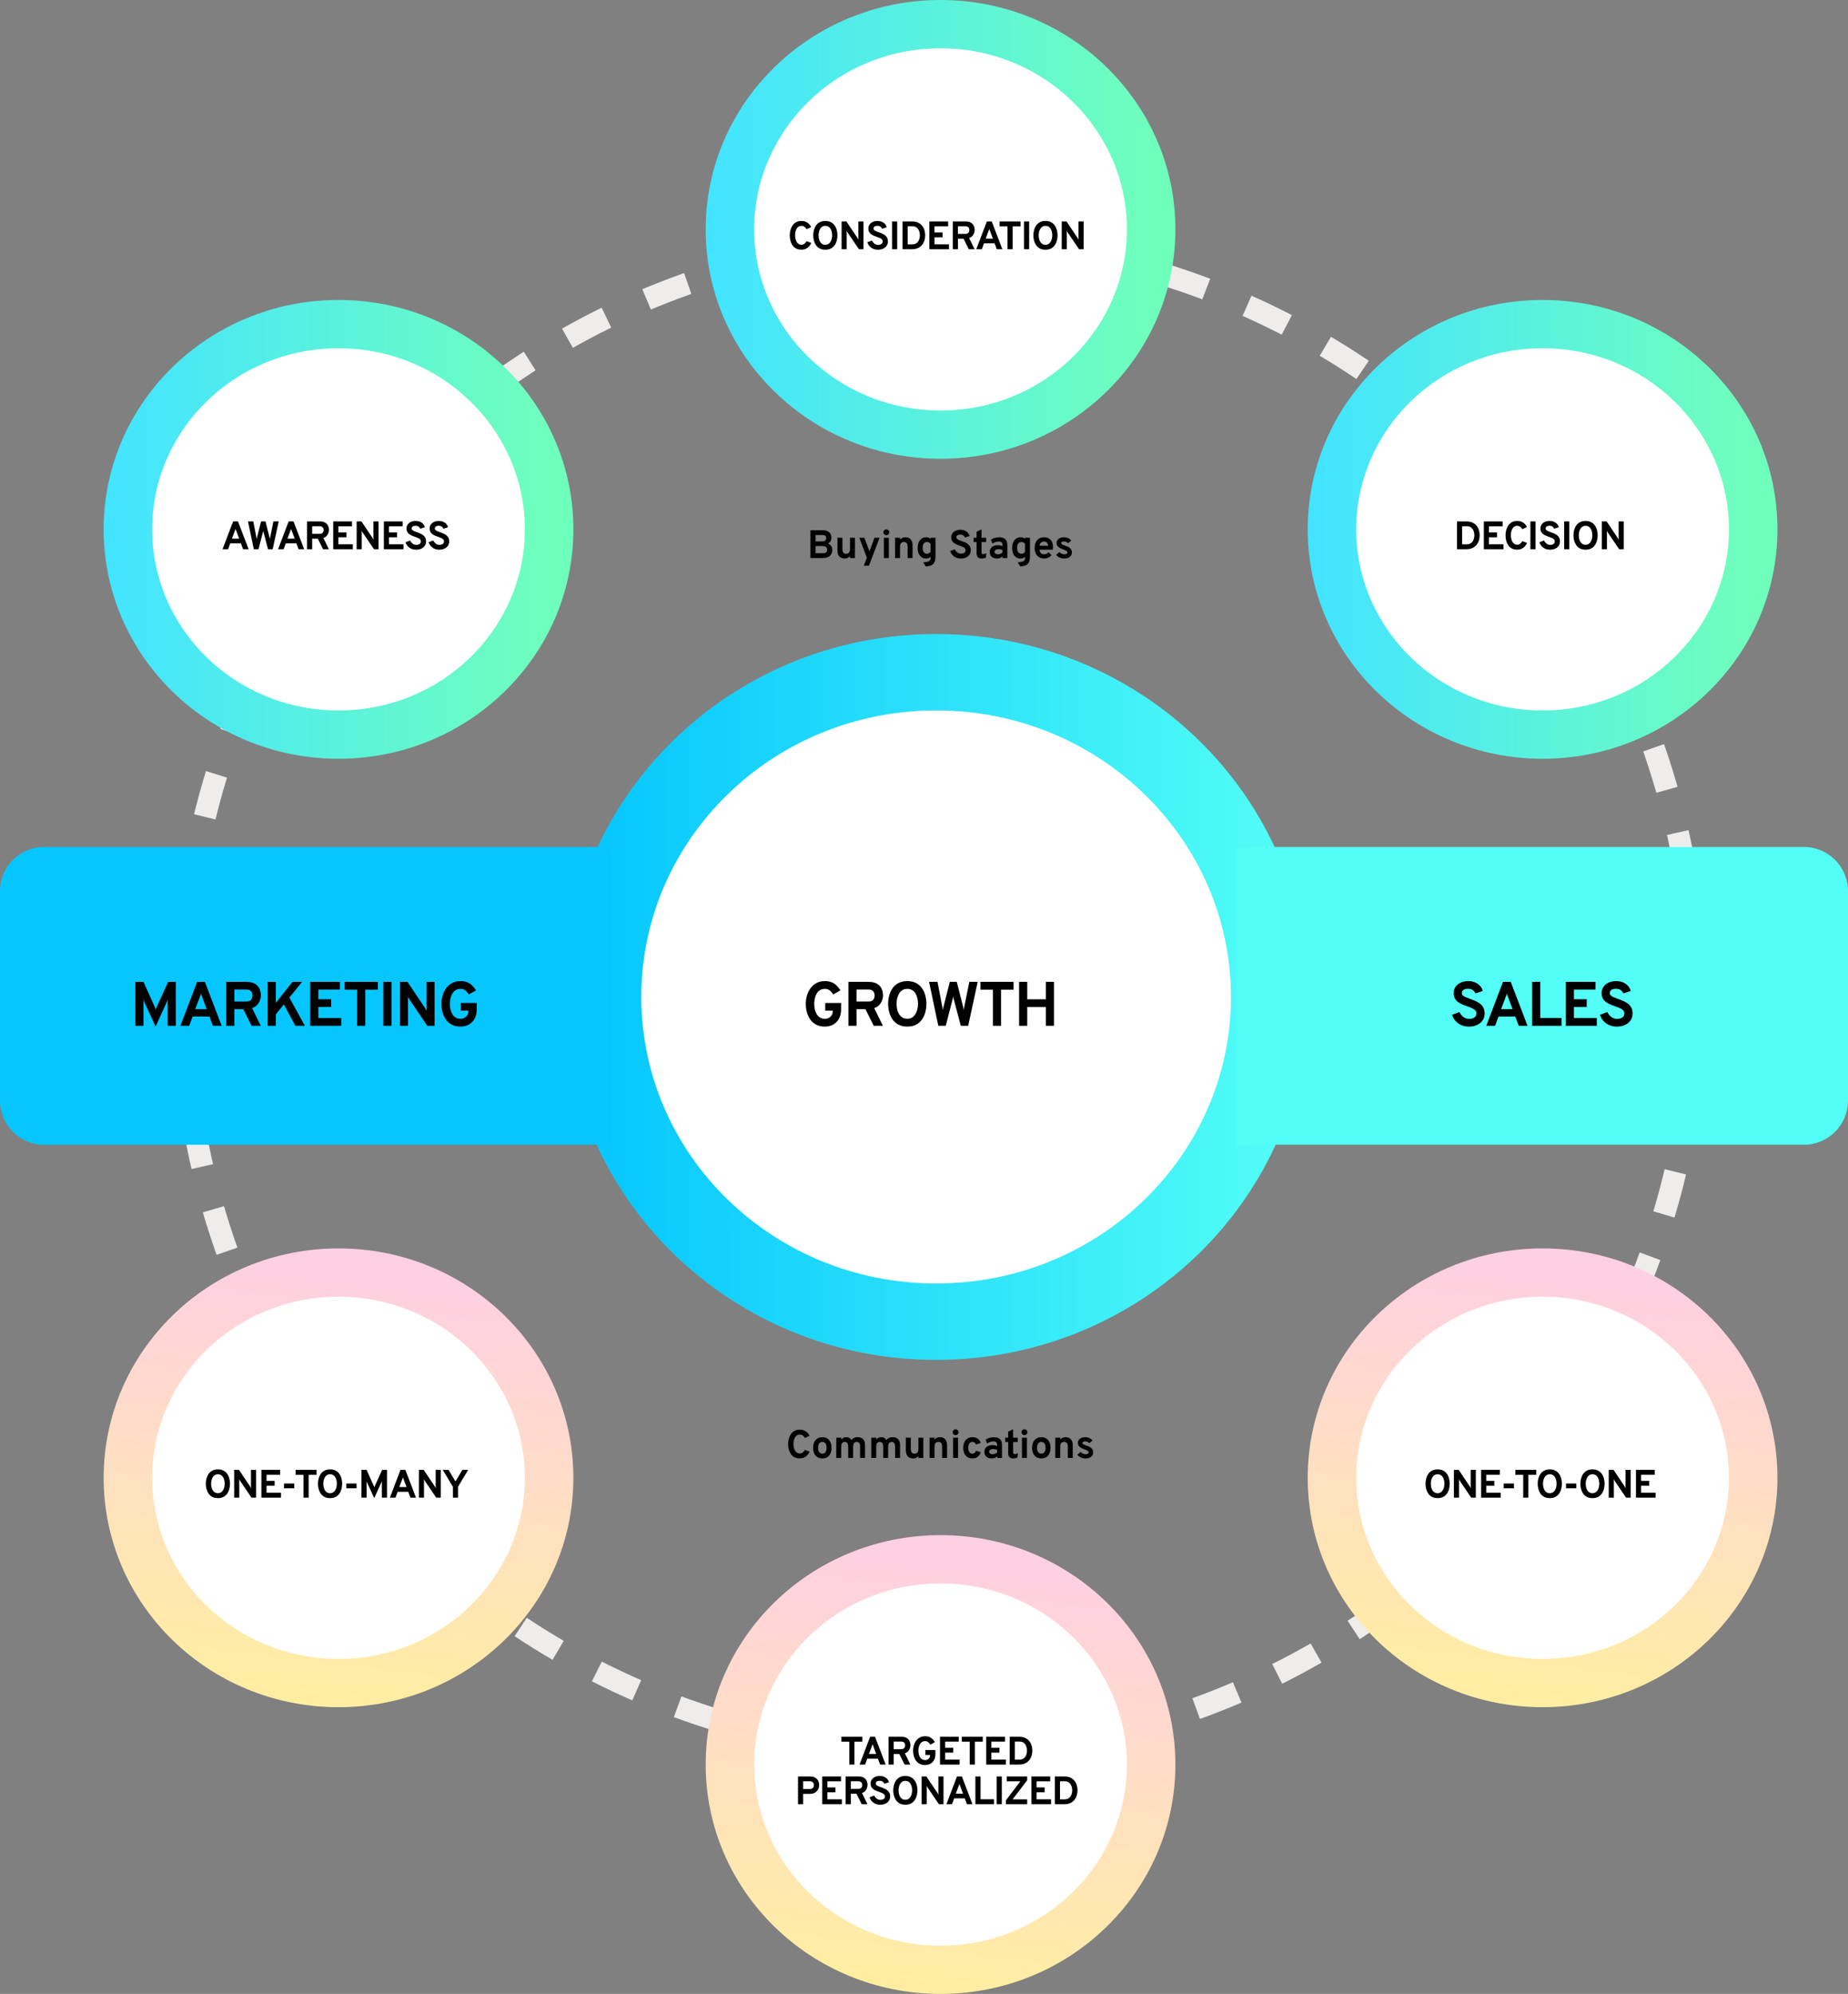 <svg width="838" height="904" viewBox="0 0 838 904" fill="none" xmlns="http://www.w3.org/2000/svg">
      <rect x="0" y="0" width="838" height="904" fill="#808080" stroke="none"/>
      <g id="GROWTH">
        <circle class="dotted-line" cx="426" cy="452" r="343" stroke="#EFECEC" stroke-width="10" stroke-dasharray="20 20" />
        <g class="growth-circle">
          <ellipse id="Ellipse 26" cx="423.709" cy="452" rx="147.141" ry="142.394" fill="white" />
          <path id="Vector (Stroke)" fill-rule="evenodd" clip-rule="evenodd" d="M424.5 581.904C498.971 581.904 558.199 523.122 558.199 452C558.199 380.878 498.971 322.096 424.5 322.096C350.029 322.096 290.801 380.878 290.801 452C290.801 523.122 350.029 581.904 424.5 581.904ZM593 452C593 542.876 517.56 616.545 424.5 616.545C331.44 616.545 256 542.876 256 452C256 361.125 331.44 287.455 424.5 287.455C517.56 287.455 593 361.125 593 452Z" fill="url(#paint0_linear_2521_2159)" />
          <path id="Growth" d="M374.077 465.431C372.549 465.431 371.234 465.146 370.133 464.577C369.032 463.998 368.135 463.219 367.442 462.241C366.749 461.254 366.231 460.148 365.89 458.924C365.557 457.689 365.391 456.422 365.391 455.122C365.391 453.878 365.562 452.649 365.904 451.434C366.255 450.219 366.782 449.113 367.484 448.116C368.196 447.119 369.098 446.322 370.19 445.724C371.282 445.116 372.577 444.812 374.077 444.812C375.349 444.812 376.422 445.012 377.295 445.41C378.178 445.809 378.919 446.331 379.517 446.977C380.124 447.613 380.651 448.287 381.097 448.999L377.851 450.85C377.414 450.176 376.897 449.587 376.299 449.084C375.71 448.581 374.97 448.329 374.077 448.329C373.147 448.329 372.369 448.538 371.742 448.956C371.125 449.374 370.631 449.919 370.261 450.593C369.891 451.267 369.625 452.003 369.464 452.801C369.302 453.589 369.222 454.362 369.222 455.122C369.222 455.985 369.312 456.821 369.492 457.628C369.673 458.435 369.957 459.161 370.347 459.806C370.736 460.452 371.239 460.965 371.856 461.344C372.473 461.714 373.213 461.9 374.077 461.9C374.732 461.9 375.326 461.752 375.857 461.458C376.398 461.164 376.826 460.77 377.139 460.276C377.452 459.773 377.609 459.208 377.609 458.582V458.212H374.22V454.723H381.411V457.599C381.411 459.289 381.083 460.718 380.428 461.885C379.783 463.044 378.904 463.926 377.794 464.534C376.693 465.132 375.454 465.431 374.077 465.431ZM384.718 465.089V445.154H393.789C395.45 445.154 396.76 445.444 397.719 446.023C398.687 446.592 399.375 447.347 399.783 448.287C400.201 449.226 400.41 450.237 400.41 451.32C400.41 452.07 400.263 452.829 399.969 453.598C399.684 454.367 399.247 455.06 398.659 455.677C398.07 456.294 397.33 456.75 396.437 457.044L400.367 465.089H396.224L392.45 457.542H388.406V465.089H384.718ZM388.406 454.068H393.846C394.539 454.068 395.084 453.94 395.483 453.683C395.891 453.418 396.181 453.076 396.352 452.658C396.523 452.241 396.608 451.799 396.608 451.334C396.608 450.916 396.527 450.499 396.366 450.081C396.205 449.663 395.925 449.317 395.526 449.041C395.127 448.766 394.567 448.628 393.846 448.628H388.406V454.068ZM411.43 465.431C409.835 465.431 408.482 465.132 407.372 464.534C406.261 463.926 405.364 463.124 404.681 462.127C404.007 461.121 403.513 460.011 403.2 458.795C402.886 457.58 402.73 456.356 402.73 455.122C402.73 453.888 402.886 452.663 403.2 451.448C403.513 450.233 404.007 449.127 404.681 448.13C405.364 447.124 406.261 446.322 407.372 445.724C408.482 445.116 409.835 444.812 411.43 444.812C413.025 444.812 414.373 445.116 415.474 445.724C416.585 446.322 417.477 447.124 418.151 448.13C418.835 449.127 419.328 450.233 419.632 451.448C419.945 452.663 420.102 453.888 420.102 455.122C420.102 456.356 419.945 457.58 419.632 458.795C419.328 460.011 418.835 461.121 418.151 462.127C417.477 463.124 416.585 463.926 415.474 464.534C414.373 465.132 413.025 465.431 411.43 465.431ZM411.43 461.885C412.322 461.885 413.077 461.677 413.694 461.259C414.321 460.841 414.824 460.295 415.203 459.621C415.583 458.947 415.858 458.216 416.029 457.428C416.2 456.631 416.286 455.862 416.286 455.122C416.286 454.324 416.2 453.527 416.029 452.729C415.868 451.922 415.597 451.192 415.218 450.537C414.847 449.872 414.349 449.34 413.723 448.942C413.106 448.534 412.341 448.329 411.43 448.329C410.509 448.329 409.736 448.538 409.109 448.956C408.492 449.374 407.994 449.924 407.614 450.608C407.244 451.282 406.973 452.017 406.802 452.815C406.641 453.603 406.56 454.372 406.56 455.122C406.56 455.91 406.641 456.702 406.802 457.5C406.973 458.297 407.248 459.028 407.628 459.692C408.017 460.357 408.52 460.889 409.137 461.287C409.764 461.686 410.528 461.885 411.43 461.885ZM425.489 465.089L421.303 445.154H425.119L427.283 456.375C427.34 456.678 427.388 456.949 427.426 457.186C427.464 457.424 427.497 457.685 427.525 457.97C427.563 457.704 427.611 457.443 427.668 457.186C427.725 456.921 427.791 456.65 427.867 456.375L430.701 445.154H433.862L436.71 456.36C436.786 456.626 436.848 456.887 436.895 457.144C436.942 457.4 436.985 457.661 437.023 457.927C437.061 457.67 437.099 457.424 437.137 457.186C437.185 456.94 437.232 456.688 437.279 456.432L439.544 445.154H443.345L439.031 465.089H435.685L432.524 453.128C432.457 452.9 432.4 452.682 432.353 452.473C432.315 452.264 432.277 452.022 432.239 451.747C432.191 452.032 432.144 452.274 432.096 452.473C432.058 452.672 432.011 452.886 431.954 453.114L428.864 465.089H425.489ZM450.256 465.089V448.7H444.603V445.154H459.626V448.7H453.944V465.089H450.256ZM462.121 465.089V445.154H465.809V453.057H474.238V445.154H477.926V465.089H474.238V456.574H465.809V465.089H462.121Z" fill="black" />
        </g>
        <g id="GrowthMarketingSales">
          <g id="boxLeft">
            <path class="box" d="M0 404C0 392.954 8.954 384 20 384H277V519H20C8.954 519 0 510.046 0 499V404Z" fill="#05C6FF" />
            <path class="text" d="M70.559 465.431L65.462 454.324C65.395 454.182 65.324 454.016 65.248 453.826C65.172 453.636 65.106 453.446 65.049 453.256C65.058 453.408 65.063 453.589 65.063 453.797C65.073 454.006 65.077 454.191 65.077 454.353V465.089H61.389V445.154H65.077L70.132 456.46C70.227 456.669 70.313 456.878 70.389 457.087C70.474 457.286 70.555 457.495 70.631 457.713C70.707 457.495 70.783 457.281 70.859 457.072C70.934 456.864 71.015 456.659 71.101 456.46L76.255 445.154H79.716V465.089H76.028V454.324C76.028 454.153 76.028 453.963 76.028 453.755C76.037 453.546 76.042 453.375 76.042 453.242C75.985 453.413 75.914 453.598 75.828 453.797C75.752 453.987 75.676 454.163 75.6 454.324L70.559 465.431ZM81.803 465.089L89.393 445.154H92.896L100.514 465.089H96.541L94.96 460.874H87.342L85.79 465.089H81.803ZM88.538 457.5H93.736L91.742 452.16C91.676 451.998 91.605 451.818 91.529 451.619C91.453 451.419 91.382 451.22 91.315 451.021C91.249 450.812 91.192 450.631 91.144 450.48C91.097 450.631 91.04 450.812 90.973 451.021C90.907 451.22 90.836 451.419 90.76 451.619C90.684 451.818 90.613 451.998 90.546 452.16L88.538 457.5ZM102.594 465.089V445.154H111.664C113.325 445.154 114.635 445.444 115.594 446.023C116.562 446.592 117.251 447.347 117.659 448.287C118.077 449.226 118.285 450.237 118.285 451.32C118.285 452.07 118.138 452.829 117.844 453.598C117.559 454.367 117.123 455.06 116.534 455.677C115.945 456.294 115.205 456.75 114.313 457.044L118.243 465.089H114.099L110.326 457.542H106.282V465.089H102.594ZM106.282 454.068H111.721C112.414 454.068 112.96 453.94 113.359 453.683C113.767 453.418 114.056 453.076 114.227 452.658C114.398 452.241 114.484 451.799 114.484 451.334C114.484 450.916 114.403 450.499 114.241 450.081C114.08 449.663 113.8 449.317 113.401 449.041C113.003 448.766 112.443 448.628 111.721 448.628H106.282V454.068ZM121.374 465.089V445.154H125.062V454.694L132.637 445.154H136.995L131.214 452.274L138.262 465.089H133.947L128.707 455.378L125.062 459.906V465.089H121.374ZM140.655 465.089V445.154H154.126V448.657H144.343V453.043H150.139V456.546H144.343V461.558H154.724V465.089H140.655ZM161.957 465.089V448.7H156.304V445.154H171.327V448.7H165.645V465.089H161.957ZM173.822 465.089V445.154H177.51V465.089H173.822ZM181.339 465.089V445.154H184.785L192.645 456.887C192.749 457.058 192.882 457.291 193.044 457.585C193.214 457.87 193.357 458.131 193.471 458.368C193.442 458.159 193.419 457.908 193.4 457.614C193.39 457.31 193.385 457.068 193.385 456.887V445.154H197.059V465.089H193.77L185.753 453.27C185.649 453.109 185.511 452.881 185.34 452.587C185.179 452.293 185.041 452.027 184.927 451.79C184.956 452.027 184.975 452.283 184.984 452.559C184.994 452.834 184.998 453.071 184.998 453.27V465.089H181.339ZM208.843 465.431C207.315 465.431 206 465.146 204.899 464.577C203.797 463.998 202.9 463.219 202.207 462.241C201.514 461.254 200.997 460.148 200.655 458.924C200.323 457.689 200.157 456.422 200.157 455.122C200.157 453.878 200.328 452.649 200.669 451.434C201.021 450.219 201.548 449.113 202.25 448.116C202.962 447.119 203.864 446.322 204.956 445.724C206.047 445.116 207.343 444.812 208.843 444.812C210.115 444.812 211.188 445.012 212.061 445.41C212.944 445.809 213.684 446.331 214.282 446.977C214.89 447.613 215.417 448.287 215.863 448.999L212.616 450.85C212.18 450.176 211.662 449.587 211.064 449.084C210.476 448.581 209.735 448.329 208.843 448.329C207.913 448.329 207.134 448.538 206.508 448.956C205.891 449.374 205.397 449.919 205.027 450.593C204.657 451.267 204.391 452.003 204.229 452.801C204.068 453.589 203.987 454.362 203.987 455.122C203.987 455.985 204.077 456.821 204.258 457.628C204.438 458.435 204.723 459.161 205.112 459.806C205.501 460.452 206.005 460.965 206.622 461.344C207.239 461.714 207.979 461.9 208.843 461.9C209.498 461.9 210.091 461.752 210.623 461.458C211.164 461.164 211.591 460.77 211.904 460.276C212.218 459.773 212.374 459.208 212.374 458.582V458.212H208.985V454.723H216.176V457.599C216.176 459.289 215.849 460.718 215.194 461.885C214.548 463.044 213.67 463.926 212.559 464.534C211.458 465.132 210.219 465.431 208.843 465.431Z" fill="black" />
          </g>
          <g id="boxRight">
            <path id="Rectangle 383" d="M838 499C838 510.046 829.046 519 818 519L561 519L561 384L818 384C829.046 384 838 392.954 838 404L838 499Z" fill="#52FEF6" />
            <path id="Sales" d="M666.082 465.431C664.838 465.431 663.709 465.213 662.693 464.776C661.677 464.339 660.804 463.722 660.073 462.925C659.351 462.118 658.81 461.169 658.45 460.077L661.796 458.838C662.223 459.749 662.816 460.499 663.576 461.088C664.345 461.667 665.209 461.957 666.167 461.957C667.183 461.957 667.99 461.743 668.588 461.316C669.196 460.889 669.499 460.267 669.499 459.45C669.499 458.89 669.319 458.425 668.958 458.055C668.607 457.675 668.128 457.352 667.52 457.087C666.922 456.811 666.243 456.546 665.484 456.289C664.753 456.042 664.017 455.767 663.277 455.463C662.536 455.16 661.858 454.789 661.241 454.353C660.623 453.907 660.125 453.346 659.745 452.672C659.375 451.998 659.19 451.173 659.19 450.195C659.19 449.217 659.451 448.32 659.973 447.504C660.495 446.687 661.25 446.037 662.237 445.553C663.234 445.059 664.44 444.812 665.854 444.812C667.012 444.812 668.037 445.012 668.93 445.41C669.832 445.8 670.577 446.331 671.165 447.005C671.754 447.679 672.162 448.443 672.39 449.298L669.086 450.394C668.821 449.796 668.412 449.298 667.862 448.899C667.321 448.491 666.585 448.287 665.655 448.287C664.781 448.287 664.103 448.458 663.619 448.799C663.134 449.141 662.892 449.625 662.892 450.252C662.892 450.679 663.054 451.044 663.376 451.348C663.709 451.642 664.15 451.908 664.701 452.146C665.261 452.383 665.892 452.625 666.595 452.872C667.382 453.138 668.166 453.441 668.944 453.783C669.732 454.115 670.444 454.524 671.08 455.008C671.725 455.492 672.243 456.095 672.632 456.816C673.021 457.528 673.216 458.401 673.216 459.436C673.216 460.708 672.898 461.79 672.262 462.683C671.635 463.575 670.786 464.259 669.713 464.733C668.64 465.198 667.43 465.431 666.082 465.431ZM673.967 465.089L681.557 445.154H685.06L692.678 465.089H688.705L687.125 460.874H679.507L677.955 465.089H673.967ZM680.703 457.5H685.9L683.907 452.16C683.84 451.998 683.769 451.818 683.693 451.619C683.617 451.419 683.546 451.22 683.479 451.021C683.413 450.812 683.356 450.631 683.309 450.48C683.261 450.631 683.204 450.812 683.138 451.021C683.071 451.22 683 451.419 682.924 451.619C682.848 451.818 682.777 451.998 682.71 452.16L680.703 457.5ZM694.758 465.089V445.154H698.446V461.515H708.086V465.089H694.758ZM710.034 465.089V445.154H723.505V448.657H713.722V453.043H719.518V456.546H713.722V461.558H724.103V465.089H710.034ZM733.166 465.431C731.923 465.431 730.793 465.213 729.777 464.776C728.762 464.339 727.888 463.722 727.157 462.925C726.436 462.118 725.895 461.169 725.534 460.077L728.88 458.838C729.307 459.749 729.901 460.499 730.66 461.088C731.429 461.667 732.293 461.957 733.252 461.957C734.268 461.957 735.074 461.743 735.673 461.316C736.28 460.889 736.584 460.267 736.584 459.45C736.584 458.89 736.403 458.425 736.043 458.055C735.691 457.675 735.212 457.352 734.605 457.087C734.006 456.811 733.328 456.546 732.568 456.289C731.837 456.042 731.102 455.767 730.361 455.463C729.621 455.16 728.942 454.789 728.325 454.353C727.708 453.907 727.21 453.346 726.83 452.672C726.46 451.998 726.274 451.173 726.274 450.195C726.274 449.217 726.536 448.32 727.058 447.504C727.58 446.687 728.334 446.037 729.322 445.553C730.318 445.059 731.524 444.812 732.939 444.812C734.097 444.812 735.122 445.012 736.014 445.41C736.916 445.8 737.661 446.331 738.25 447.005C738.838 447.679 739.247 448.443 739.474 449.298L736.171 450.394C735.905 449.796 735.497 449.298 734.946 448.899C734.405 448.491 733.669 448.287 732.739 448.287C731.866 448.287 731.187 448.458 730.703 448.799C730.219 449.141 729.977 449.625 729.977 450.252C729.977 450.679 730.138 451.044 730.461 451.348C730.793 451.642 731.235 451.908 731.785 452.146C732.345 452.383 732.977 452.625 733.679 452.872C734.467 453.138 735.25 453.441 736.028 453.783C736.816 454.115 737.528 454.524 738.164 455.008C738.81 455.492 739.327 456.095 739.717 456.816C740.106 457.528 740.3 458.401 740.3 459.436C740.3 460.708 739.982 461.79 739.346 462.683C738.72 463.575 737.87 464.259 736.797 464.733C735.725 465.198 734.514 465.431 733.166 465.431Z" fill="black" />
          </g>
        </g>
        <g id="Decision" class="bubble bubble-top">
          <ellipse id="Ellipse 131" cx="699" cy="240" rx="93" ry="90" fill="white" />
          <path id="Vector (Stroke)_2" fill-rule="evenodd" clip-rule="evenodd" d="M699.5 322.105C746.569 322.105 784.004 284.952 784.004 240C784.004 195.048 746.569 157.895 699.5 157.895C652.431 157.895 614.996 195.048 614.996 240C614.996 284.952 652.431 322.105 699.5 322.105ZM806 240C806 297.438 758.318 344 699.5 344C640.682 344 593 297.438 593 240C593 182.562 640.682 136 699.5 136C758.318 136 806 182.562 806 240Z" fill="url(#paint1_linear_2521_2159)" />
          <path id="Decision_2" d="M660.698 249V236.4H664.946C666.038 236.4 666.968 236.58 667.736 236.94C668.504 237.294 669.125 237.774 669.599 238.38C670.079 238.98 670.427 239.655 670.643 240.405C670.865 241.149 670.976 241.914 670.976 242.7C670.976 243.42 670.871 244.149 670.661 244.887C670.457 245.625 670.121 246.306 669.653 246.93C669.185 247.548 668.558 248.049 667.772 248.433C666.992 248.811 666.026 249 664.874 249H660.698ZM663.029 246.786H665.117C665.759 246.786 666.299 246.666 666.737 246.426C667.175 246.18 667.526 245.859 667.79 245.463C668.06 245.061 668.255 244.62 668.375 244.14C668.501 243.654 668.564 243.174 668.564 242.7C668.564 242.196 668.501 241.701 668.375 241.215C668.249 240.729 668.054 240.288 667.79 239.892C667.526 239.496 667.19 239.181 666.782 238.947C666.374 238.713 665.885 238.596 665.315 238.596H663.029V246.786ZM672.867 249V236.4H681.381V238.614H675.198V241.386H678.861V243.6H675.198V246.768H681.759V249H672.867ZM687.988 249.198C687.01 249.198 686.182 249.009 685.504 248.631C684.832 248.253 684.289 247.752 683.875 247.128C683.467 246.498 683.17 245.799 682.984 245.031C682.798 244.263 682.705 243.486 682.705 242.7C682.705 241.956 682.798 241.203 682.984 240.441C683.176 239.673 683.479 238.968 683.893 238.326C684.313 237.678 684.859 237.159 685.531 236.769C686.203 236.379 687.022 236.184 687.988 236.184C688.786 236.184 689.479 236.319 690.067 236.589C690.655 236.853 691.141 237.198 691.525 237.624C691.915 238.044 692.212 238.485 692.416 238.947L690.328 239.919C690.124 239.607 689.914 239.34 689.698 239.118C689.482 238.89 689.236 238.716 688.96 238.596C688.69 238.47 688.366 238.407 687.988 238.407C687.448 238.407 686.995 238.539 686.629 238.803C686.263 239.061 685.969 239.403 685.747 239.829C685.525 240.255 685.366 240.72 685.27 241.224C685.174 241.728 685.126 242.22 685.126 242.7C685.126 243.21 685.18 243.717 685.288 244.221C685.396 244.725 685.567 245.184 685.801 245.598C686.035 246.012 686.332 246.345 686.692 246.597C687.052 246.843 687.484 246.966 687.988 246.966C688.528 246.966 688.981 246.816 689.347 246.516C689.719 246.21 690.049 245.82 690.337 245.346L692.47 246.147C692.2 246.729 691.861 247.251 691.453 247.713C691.045 248.175 690.556 248.538 689.986 248.802C689.416 249.066 688.75 249.198 687.988 249.198ZM693.989 249V236.4H696.32V249H693.989ZM702.879 249.216C702.093 249.216 701.379 249.078 700.737 248.802C700.095 248.526 699.543 248.136 699.081 247.632C698.625 247.122 698.283 246.522 698.055 245.832L700.17 245.049C700.44 245.625 700.815 246.099 701.295 246.471C701.781 246.837 702.327 247.02 702.933 247.02C703.575 247.02 704.085 246.885 704.463 246.615C704.847 246.345 705.039 245.952 705.039 245.436C705.039 245.082 704.925 244.788 704.697 244.554C704.475 244.314 704.172 244.11 703.788 243.942C703.41 243.768 702.981 243.6 702.501 243.438C702.039 243.282 701.574 243.108 701.106 242.916C700.638 242.724 700.209 242.49 699.819 242.214C699.429 241.932 699.114 241.578 698.874 241.152C698.64 240.726 698.523 240.204 698.523 239.586C698.523 238.968 698.688 238.401 699.018 237.885C699.348 237.369 699.825 236.958 700.449 236.652C701.079 236.34 701.841 236.184 702.735 236.184C703.467 236.184 704.115 236.31 704.679 236.562C705.249 236.808 705.72 237.144 706.092 237.57C706.464 237.996 706.722 238.479 706.866 239.019L704.778 239.712C704.61 239.334 704.352 239.019 704.004 238.767C703.662 238.509 703.197 238.38 702.609 238.38C702.057 238.38 701.628 238.488 701.322 238.704C701.016 238.92 700.863 239.226 700.863 239.622C700.863 239.892 700.965 240.123 701.169 240.315C701.379 240.501 701.658 240.669 702.006 240.819C702.36 240.969 702.759 241.122 703.203 241.278C703.701 241.446 704.196 241.638 704.688 241.854C705.186 242.064 705.636 242.322 706.038 242.628C706.446 242.934 706.773 243.315 707.019 243.771C707.265 244.221 707.388 244.773 707.388 245.427C707.388 246.231 707.187 246.915 706.785 247.479C706.389 248.043 705.852 248.475 705.174 248.775C704.496 249.069 703.731 249.216 702.879 249.216ZM709.274 249V236.4H711.605V249H709.274ZM719.003 249.216C717.995 249.216 717.14 249.027 716.438 248.649C715.736 248.265 715.169 247.758 714.737 247.128C714.311 246.492 713.999 245.79 713.801 245.022C713.603 244.254 713.504 243.48 713.504 242.7C713.504 241.92 713.603 241.146 713.801 240.378C713.999 239.61 714.311 238.911 714.737 238.281C715.169 237.645 715.736 237.138 716.438 236.76C717.14 236.376 717.995 236.184 719.003 236.184C720.011 236.184 720.863 236.376 721.559 236.76C722.261 237.138 722.825 237.645 723.251 238.281C723.683 238.911 723.995 239.61 724.187 240.378C724.385 241.146 724.484 241.92 724.484 242.7C724.484 243.48 724.385 244.254 724.187 245.022C723.995 245.79 723.683 246.492 723.251 247.128C722.825 247.758 722.261 248.265 721.559 248.649C720.863 249.027 720.011 249.216 719.003 249.216ZM719.003 246.975C719.567 246.975 720.044 246.843 720.434 246.579C720.83 246.315 721.148 245.97 721.388 245.544C721.628 245.118 721.802 244.656 721.91 244.158C722.018 243.654 722.072 243.168 722.072 242.7C722.072 242.196 722.018 241.692 721.91 241.188C721.808 240.678 721.637 240.216 721.397 239.802C721.163 239.382 720.848 239.046 720.452 238.794C720.062 238.536 719.579 238.407 719.003 238.407C718.421 238.407 717.932 238.539 717.536 238.803C717.146 239.067 716.831 239.415 716.591 239.847C716.357 240.273 716.186 240.738 716.078 241.242C715.976 241.74 715.925 242.226 715.925 242.7C715.925 243.198 715.976 243.699 716.078 244.203C716.186 244.707 716.36 245.169 716.6 245.589C716.846 246.009 717.164 246.345 717.554 246.597C717.95 246.849 718.433 246.975 719.003 246.975ZM726.37 249V236.4H728.548L733.516 243.816C733.582 243.924 733.666 244.071 733.768 244.257C733.876 244.437 733.966 244.602 734.038 244.752C734.02 244.62 734.005 244.461 733.993 244.275C733.987 244.083 733.984 243.93 733.984 243.816V236.4H736.306V249H734.227L729.16 241.53C729.094 241.428 729.007 241.284 728.899 241.098C728.797 240.912 728.71 240.744 728.638 240.594C728.656 240.744 728.668 240.906 728.674 241.08C728.68 241.254 728.683 241.404 728.683 241.53V249H726.37Z" fill="black" />
        </g>
        <g id="Consideration" class="bubble bubble-top">
          <ellipse id="Ellipse 26_2" cx="426" cy="104" rx="93" ry="90" fill="white" />
          <path id="Vector (Stroke)_3" fill-rule="evenodd" clip-rule="evenodd" d="M426.5 186.105C473.569 186.105 511.004 148.952 511.004 104C511.004 59.048 473.569 21.895 426.5 21.895C379.431 21.895 341.996 59.048 341.996 104C341.996 148.952 379.431 186.105 426.5 186.105ZM533 104C533 161.438 485.318 208 426.5 208C367.682 208 320 161.438 320 104C320 46.562 367.682 0 426.5 0C485.318 0 533 46.562 533 104Z" fill="url(#paint2_linear_2521_2159)" />
          <path id="Consideration_2" d="M363.41 113.198C362.432 113.198 361.604 113.009 360.926 112.631C360.254 112.253 359.711 111.752 359.297 111.128C358.889 110.498 358.592 109.799 358.406 109.031C358.22 108.263 358.127 107.486 358.127 106.7C358.127 105.956 358.22 105.203 358.406 104.441C358.598 103.673 358.901 102.968 359.315 102.326C359.735 101.678 360.281 101.159 360.953 100.769C361.625 100.379 362.444 100.184 363.41 100.184C364.208 100.184 364.901 100.319 365.489 100.589C366.077 100.853 366.563 101.198 366.947 101.624C367.337 102.044 367.634 102.485 367.838 102.947L365.75 103.919C365.546 103.607 365.336 103.34 365.12 103.118C364.904 102.89 364.658 102.716 364.382 102.596C364.112 102.47 363.788 102.407 363.41 102.407C362.87 102.407 362.417 102.539 362.051 102.803C361.685 103.061 361.391 103.403 361.169 103.829C360.947 104.255 360.788 104.72 360.692 105.224C360.596 105.728 360.548 106.22 360.548 106.7C360.548 107.21 360.602 107.717 360.71 108.221C360.818 108.725 360.989 109.184 361.223 109.598C361.457 110.012 361.754 110.345 362.114 110.597C362.474 110.843 362.906 110.966 363.41 110.966C363.95 110.966 364.403 110.816 364.769 110.516C365.141 110.21 365.471 109.82 365.759 109.346L367.892 110.147C367.622 110.729 367.283 111.251 366.875 111.713C366.467 112.175 365.978 112.538 365.408 112.802C364.838 113.066 364.172 113.198 363.41 113.198ZM374.266 113.216C373.258 113.216 372.403 113.027 371.701 112.649C370.999 112.265 370.432 111.758 370 111.128C369.574 110.492 369.262 109.79 369.064 109.022C368.866 108.254 368.767 107.48 368.767 106.7C368.767 105.92 368.866 105.146 369.064 104.378C369.262 103.61 369.574 102.911 370 102.281C370.432 101.645 370.999 101.138 371.701 100.76C372.403 100.376 373.258 100.184 374.266 100.184C375.274 100.184 376.126 100.376 376.822 100.76C377.524 101.138 378.088 101.645 378.514 102.281C378.946 102.911 379.258 103.61 379.45 104.378C379.648 105.146 379.747 105.92 379.747 106.7C379.747 107.48 379.648 108.254 379.45 109.022C379.258 109.79 378.946 110.492 378.514 111.128C378.088 111.758 377.524 112.265 376.822 112.649C376.126 113.027 375.274 113.216 374.266 113.216ZM374.266 110.975C374.83 110.975 375.307 110.843 375.697 110.579C376.093 110.315 376.411 109.97 376.651 109.544C376.891 109.118 377.065 108.656 377.173 108.158C377.281 107.654 377.335 107.168 377.335 106.7C377.335 106.196 377.281 105.692 377.173 105.188C377.071 104.678 376.9 104.216 376.66 103.802C376.426 103.382 376.111 103.046 375.715 102.794C375.325 102.536 374.842 102.407 374.266 102.407C373.684 102.407 373.195 102.539 372.799 102.803C372.409 103.067 372.094 103.415 371.854 103.847C371.62 104.273 371.449 104.738 371.341 105.242C371.239 105.74 371.188 106.226 371.188 106.7C371.188 107.198 371.239 107.699 371.341 108.203C371.449 108.707 371.623 109.169 371.863 109.589C372.109 110.009 372.427 110.345 372.817 110.597C373.213 110.849 373.696 110.975 374.266 110.975ZM381.633 113V100.4H383.811L388.779 107.816C388.845 107.924 388.929 108.071 389.031 108.257C389.139 108.437 389.229 108.602 389.301 108.752C389.283 108.62 389.268 108.461 389.256 108.275C389.25 108.083 389.247 107.93 389.247 107.816V100.4H391.569V113H389.49L384.423 105.53C384.357 105.428 384.27 105.284 384.162 105.098C384.06 104.912 383.973 104.744 383.901 104.594C383.919 104.744 383.931 104.906 383.937 105.08C383.943 105.254 383.946 105.404 383.946 105.53V113H381.633ZM398.116 113.216C397.33 113.216 396.616 113.078 395.974 112.802C395.332 112.526 394.78 112.136 394.318 111.632C393.862 111.122 393.52 110.522 393.292 109.832L395.407 109.049C395.677 109.625 396.052 110.099 396.532 110.471C397.018 110.837 397.564 111.02 398.17 111.02C398.812 111.02 399.322 110.885 399.7 110.615C400.084 110.345 400.276 109.952 400.276 109.436C400.276 109.082 400.162 108.788 399.934 108.554C399.712 108.314 399.409 108.11 399.025 107.942C398.647 107.768 398.218 107.6 397.738 107.438C397.276 107.282 396.811 107.108 396.343 106.916C395.875 106.724 395.446 106.49 395.056 106.214C394.666 105.932 394.351 105.578 394.111 105.152C393.877 104.726 393.76 104.204 393.76 103.586C393.76 102.968 393.925 102.401 394.255 101.885C394.585 101.369 395.062 100.958 395.686 100.652C396.316 100.34 397.078 100.184 397.972 100.184C398.704 100.184 399.352 100.31 399.916 100.562C400.486 100.808 400.957 101.144 401.329 101.57C401.701 101.996 401.959 102.479 402.103 103.019L400.015 103.712C399.847 103.334 399.589 103.019 399.241 102.767C398.899 102.509 398.434 102.38 397.846 102.38C397.294 102.38 396.865 102.488 396.559 102.704C396.253 102.92 396.1 103.226 396.1 103.622C396.1 103.892 396.202 104.123 396.406 104.315C396.616 104.501 396.895 104.669 397.243 104.819C397.597 104.969 397.996 105.122 398.44 105.278C398.938 105.446 399.433 105.638 399.925 105.854C400.423 106.064 400.873 106.322 401.275 106.628C401.683 106.934 402.01 107.315 402.256 107.771C402.502 108.221 402.625 108.773 402.625 109.427C402.625 110.231 402.424 110.915 402.022 111.479C401.626 112.043 401.089 112.475 400.411 112.775C399.733 113.069 398.968 113.216 398.116 113.216ZM404.511 113V100.4H406.842V113H404.511ZM409.263 113V100.4H413.511C414.603 100.4 415.533 100.58 416.301 100.94C417.069 101.294 417.69 101.774 418.164 102.38C418.644 102.98 418.992 103.655 419.208 104.405C419.43 105.149 419.541 105.914 419.541 106.7C419.541 107.42 419.436 108.149 419.226 108.887C419.022 109.625 418.686 110.306 418.218 110.93C417.75 111.548 417.123 112.049 416.337 112.433C415.557 112.811 414.591 113 413.439 113H409.263ZM411.594 110.786H413.682C414.324 110.786 414.864 110.666 415.302 110.426C415.74 110.18 416.091 109.859 416.355 109.463C416.625 109.061 416.82 108.62 416.94 108.14C417.066 107.654 417.129 107.174 417.129 106.7C417.129 106.196 417.066 105.701 416.94 105.215C416.814 104.729 416.619 104.288 416.355 103.892C416.091 103.496 415.755 103.181 415.347 102.947C414.939 102.713 414.45 102.596 413.88 102.596H411.594V110.786ZM421.431 113V100.4H429.945V102.614H423.762V105.386H427.425V107.6H423.762V110.768H430.323V113H421.431ZM432.054 113V100.4H437.787C438.837 100.4 439.665 100.583 440.271 100.949C440.883 101.309 441.318 101.786 441.576 102.38C441.84 102.974 441.972 103.613 441.972 104.297C441.972 104.771 441.879 105.251 441.693 105.737C441.513 106.223 441.237 106.661 440.865 107.051C440.493 107.441 440.025 107.729 439.461 107.915L441.945 113H439.326L436.941 108.23H434.385V113H432.054ZM434.385 106.034H437.823C438.261 106.034 438.606 105.953 438.858 105.791C439.116 105.623 439.299 105.407 439.407 105.143C439.515 104.879 439.569 104.6 439.569 104.306C439.569 104.042 439.518 103.778 439.416 103.514C439.314 103.25 439.137 103.031 438.885 102.857C438.633 102.683 438.279 102.596 437.823 102.596H434.385V106.034ZM442.706 113L447.503 100.4H449.717L454.532 113H452.021L451.022 110.336H446.207L445.226 113H442.706ZM446.963 108.203H450.248L448.988 104.828C448.946 104.726 448.901 104.612 448.853 104.486C448.805 104.36 448.76 104.234 448.718 104.108C448.676 103.976 448.64 103.862 448.61 103.766C448.58 103.862 448.544 103.976 448.502 104.108C448.46 104.234 448.415 104.36 448.367 104.486C448.319 104.612 448.274 104.726 448.232 104.828L446.963 108.203ZM456.86 113V102.641H453.287V100.4H462.782V102.641H459.191V113H456.86ZM464.359 113V100.4H466.69V113H464.359ZM474.088 113.216C473.08 113.216 472.225 113.027 471.523 112.649C470.821 112.265 470.254 111.758 469.822 111.128C469.396 110.492 469.084 109.79 468.886 109.022C468.688 108.254 468.589 107.48 468.589 106.7C468.589 105.92 468.688 105.146 468.886 104.378C469.084 103.61 469.396 102.911 469.822 102.281C470.254 101.645 470.821 101.138 471.523 100.76C472.225 100.376 473.08 100.184 474.088 100.184C475.096 100.184 475.948 100.376 476.644 100.76C477.346 101.138 477.91 101.645 478.336 102.281C478.768 102.911 479.08 103.61 479.272 104.378C479.47 105.146 479.569 105.92 479.569 106.7C479.569 107.48 479.47 108.254 479.272 109.022C479.08 109.79 478.768 110.492 478.336 111.128C477.91 111.758 477.346 112.265 476.644 112.649C475.948 113.027 475.096 113.216 474.088 113.216ZM474.088 110.975C474.652 110.975 475.129 110.843 475.519 110.579C475.915 110.315 476.233 109.97 476.473 109.544C476.713 109.118 476.887 108.656 476.995 108.158C477.103 107.654 477.157 107.168 477.157 106.7C477.157 106.196 477.103 105.692 476.995 105.188C476.893 104.678 476.722 104.216 476.482 103.802C476.248 103.382 475.933 103.046 475.537 102.794C475.147 102.536 474.664 102.407 474.088 102.407C473.506 102.407 473.017 102.539 472.621 102.803C472.231 103.067 471.916 103.415 471.676 103.847C471.442 104.273 471.271 104.738 471.163 105.242C471.061 105.74 471.01 106.226 471.01 106.7C471.01 107.198 471.061 107.699 471.163 108.203C471.271 108.707 471.445 109.169 471.685 109.589C471.931 110.009 472.249 110.345 472.639 110.597C473.035 110.849 473.518 110.975 474.088 110.975ZM481.455 113V100.4H483.633L488.601 107.816C488.667 107.924 488.751 108.071 488.853 108.257C488.961 108.437 489.051 108.602 489.123 108.752C489.105 108.62 489.09 108.461 489.078 108.275C489.072 108.083 489.069 107.93 489.069 107.816V100.4H491.391V113H489.312L484.245 105.53C484.179 105.428 484.092 105.284 483.984 105.098C483.882 104.912 483.795 104.744 483.723 104.594C483.741 104.744 483.753 104.906 483.759 105.08C483.765 105.254 483.768 105.404 483.768 105.53V113H481.455Z" fill="black" />
        </g>
        <g id="Awareness" class="bubble bubble-top">
          <ellipse id="Ellipse 130" cx="153" cy="240" rx="93" ry="90" fill="white" />
          <path id="Vector (Stroke)_4" fill-rule="evenodd" clip-rule="evenodd" d="M153.5 322.105C200.569 322.105 238.004 284.952 238.004 240C238.004 195.048 200.569 157.895 153.5 157.895C106.431 157.895 68.996 195.048 68.996 240C68.996 284.952 106.431 322.105 153.5 322.105ZM260 240C260 297.438 212.318 344 153.5 344C94.682 344 47 297.438 47 240C47 182.562 94.682 136 153.5 136C212.318 136 260 182.562 260 240Z" fill="url(#paint3_linear_2521_2159)" />
          <path id="Awareness_2" d="M100.91 249L105.707 236.4H107.921L112.736 249H110.225L109.226 246.336H104.411L103.43 249H100.91ZM105.167 244.203H108.452L107.192 240.828C107.15 240.726 107.105 240.612 107.057 240.486C107.009 240.36 106.964 240.234 106.922 240.108C106.88 239.976 106.844 239.862 106.814 239.766C106.784 239.862 106.748 239.976 106.706 240.108C106.664 240.234 106.619 240.36 106.571 240.486C106.523 240.612 106.478 240.726 106.436 240.828L105.167 244.203ZM115.095 249L112.449 236.4H114.861L116.229 243.492C116.265 243.684 116.295 243.855 116.319 244.005C116.343 244.155 116.364 244.32 116.382 244.5C116.406 244.332 116.436 244.167 116.472 244.005C116.508 243.837 116.55 243.666 116.598 243.492L118.389 236.4H120.387L122.187 243.483C122.235 243.651 122.274 243.816 122.304 243.978C122.334 244.14 122.361 244.305 122.385 244.473C122.409 244.311 122.433 244.155 122.457 244.005C122.487 243.849 122.517 243.69 122.547 243.528L123.978 236.4H126.381L123.654 249H121.539L119.541 241.44C119.499 241.296 119.463 241.158 119.433 241.026C119.409 240.894 119.385 240.741 119.361 240.567C119.331 240.747 119.301 240.9 119.271 241.026C119.247 241.152 119.217 241.287 119.181 241.431L117.228 249H115.095ZM126.092 249L130.889 236.4H133.103L137.918 249H135.407L134.408 246.336H129.593L128.612 249H126.092ZM130.349 244.203H133.634L132.374 240.828C132.332 240.726 132.287 240.612 132.239 240.486C132.191 240.36 132.146 240.234 132.104 240.108C132.062 239.976 132.026 239.862 131.996 239.766C131.966 239.862 131.93 239.976 131.888 240.108C131.846 240.234 131.801 240.36 131.753 240.486C131.705 240.612 131.66 240.726 131.618 240.828L130.349 244.203ZM139.232 249V236.4H144.965C146.015 236.4 146.843 236.583 147.449 236.949C148.061 237.309 148.496 237.786 148.754 238.38C149.018 238.974 149.15 239.613 149.15 240.297C149.15 240.771 149.057 241.251 148.871 241.737C148.691 242.223 148.415 242.661 148.043 243.051C147.671 243.441 147.203 243.729 146.639 243.915L149.123 249H146.504L144.119 244.23H141.563V249H139.232ZM141.563 242.034H145.001C145.439 242.034 145.784 241.953 146.036 241.791C146.294 241.623 146.477 241.407 146.585 241.143C146.693 240.879 146.747 240.6 146.747 240.306C146.747 240.042 146.696 239.778 146.594 239.514C146.492 239.25 146.315 239.031 146.063 238.857C145.811 238.683 145.457 238.596 145.001 238.596H141.563V242.034ZM151.102 249V236.4H159.616V238.614H153.433V241.386H157.096V243.6H153.433V246.768H159.994V249H151.102ZM161.725 249V236.4H163.903L168.871 243.816C168.937 243.924 169.021 244.071 169.123 244.257C169.231 244.437 169.321 244.602 169.393 244.752C169.375 244.62 169.36 244.461 169.348 244.275C169.342 244.083 169.339 243.93 169.339 243.816V236.4H171.661V249H169.582L164.515 241.53C164.449 241.428 164.362 241.284 164.254 241.098C164.152 240.912 164.065 240.744 163.993 240.594C164.011 240.744 164.023 240.906 164.029 241.08C164.035 241.254 164.038 241.404 164.038 241.53V249H161.725ZM174.069 249V236.4H182.583V238.614H176.4V241.386H180.063V243.6H176.4V246.768H182.961V249H174.069ZM188.69 249.216C187.904 249.216 187.19 249.078 186.548 248.802C185.906 248.526 185.354 248.136 184.892 247.632C184.436 247.122 184.094 246.522 183.866 245.832L185.981 245.049C186.251 245.625 186.626 246.099 187.106 246.471C187.592 246.837 188.138 247.02 188.744 247.02C189.386 247.02 189.896 246.885 190.274 246.615C190.658 246.345 190.85 245.952 190.85 245.436C190.85 245.082 190.736 244.788 190.508 244.554C190.286 244.314 189.983 244.11 189.599 243.942C189.221 243.768 188.792 243.6 188.312 243.438C187.85 243.282 187.385 243.108 186.917 242.916C186.449 242.724 186.02 242.49 185.63 242.214C185.24 241.932 184.925 241.578 184.685 241.152C184.451 240.726 184.334 240.204 184.334 239.586C184.334 238.968 184.499 238.401 184.829 237.885C185.159 237.369 185.636 236.958 186.26 236.652C186.89 236.34 187.652 236.184 188.546 236.184C189.278 236.184 189.926 236.31 190.49 236.562C191.06 236.808 191.531 237.144 191.903 237.57C192.275 237.996 192.533 238.479 192.677 239.019L190.589 239.712C190.421 239.334 190.163 239.019 189.815 238.767C189.473 238.509 189.008 238.38 188.42 238.38C187.868 238.38 187.439 238.488 187.133 238.704C186.827 238.92 186.674 239.226 186.674 239.622C186.674 239.892 186.776 240.123 186.98 240.315C187.19 240.501 187.469 240.669 187.817 240.819C188.171 240.969 188.57 241.122 189.014 241.278C189.512 241.446 190.007 241.638 190.499 241.854C190.997 242.064 191.447 242.322 191.849 242.628C192.257 242.934 192.584 243.315 192.83 243.771C193.076 244.221 193.199 244.773 193.199 245.427C193.199 246.231 192.998 246.915 192.596 247.479C192.2 248.043 191.663 248.475 190.985 248.775C190.307 249.069 189.542 249.216 188.69 249.216ZM199.189 249.216C198.403 249.216 197.689 249.078 197.047 248.802C196.405 248.526 195.853 248.136 195.391 247.632C194.935 247.122 194.593 246.522 194.365 245.832L196.48 245.049C196.75 245.625 197.125 246.099 197.605 246.471C198.091 246.837 198.637 247.02 199.243 247.02C199.885 247.02 200.395 246.885 200.773 246.615C201.157 246.345 201.349 245.952 201.349 245.436C201.349 245.082 201.235 244.788 201.007 244.554C200.785 244.314 200.482 244.11 200.098 243.942C199.72 243.768 199.291 243.6 198.811 243.438C198.349 243.282 197.884 243.108 197.416 242.916C196.948 242.724 196.519 242.49 196.129 242.214C195.739 241.932 195.424 241.578 195.184 241.152C194.95 240.726 194.833 240.204 194.833 239.586C194.833 238.968 194.998 238.401 195.328 237.885C195.658 237.369 196.135 236.958 196.759 236.652C197.389 236.34 198.151 236.184 199.045 236.184C199.777 236.184 200.425 236.31 200.989 236.562C201.559 236.808 202.03 237.144 202.402 237.57C202.774 237.996 203.032 238.479 203.176 239.019L201.088 239.712C200.92 239.334 200.662 239.019 200.314 238.767C199.972 238.509 199.507 238.38 198.919 238.38C198.367 238.38 197.938 238.488 197.632 238.704C197.326 238.92 197.173 239.226 197.173 239.622C197.173 239.892 197.275 240.123 197.479 240.315C197.689 240.501 197.968 240.669 198.316 240.819C198.67 240.969 199.069 241.122 199.513 241.278C200.011 241.446 200.506 241.638 200.998 241.854C201.496 242.064 201.946 242.322 202.348 242.628C202.756 242.934 203.083 243.315 203.329 243.771C203.575 244.221 203.698 244.773 203.698 245.427C203.698 246.231 203.497 246.915 203.095 247.479C202.699 248.043 202.162 248.475 201.484 248.775C200.806 249.069 200.041 249.216 199.189 249.216Z" fill="black" />
        </g>
        <path id="Buying Stages" class="fade-in" d="M367.508 253V240.4H372.944C373.97 240.4 374.78 240.565 375.374 240.895C375.968 241.219 376.391 241.642 376.643 242.164C376.895 242.68 377.021 243.22 377.021 243.784C377.021 244.348 376.898 244.864 376.652 245.332C376.406 245.794 376.004 246.151 375.446 246.403C375.902 246.565 376.277 246.799 376.571 247.105C376.871 247.405 377.09 247.747 377.228 248.131C377.372 248.509 377.444 248.893 377.444 249.283C377.444 249.727 377.369 250.171 377.219 250.615C377.075 251.053 376.838 251.452 376.508 251.812C376.178 252.172 375.74 252.46 375.194 252.676C374.654 252.892 373.988 253 373.196 253H367.508ZM369.839 250.813H373.349C373.799 250.813 374.15 250.735 374.402 250.579C374.66 250.423 374.84 250.228 374.942 249.994C375.05 249.754 375.104 249.517 375.104 249.283C375.104 248.995 375.041 248.722 374.915 248.464C374.795 248.2 374.57 247.984 374.24 247.816C373.916 247.648 373.445 247.564 372.827 247.564H369.839V250.813ZM369.839 245.467H372.656C373.34 245.467 373.844 245.335 374.168 245.071C374.498 244.801 374.663 244.444 374.663 244C374.663 243.772 374.621 243.55 374.537 243.334C374.453 243.112 374.291 242.929 374.051 242.785C373.811 242.641 373.457 242.569 372.989 242.569H369.839V245.467ZM382.986 253.216C381.96 253.216 381.165 252.898 380.601 252.262C380.037 251.62 379.755 250.714 379.755 249.544V243.802H382.005V248.842C382.005 249.616 382.137 250.18 382.401 250.534C382.665 250.888 383.082 251.065 383.652 251.065C384.264 251.065 384.714 250.888 385.002 250.534C385.296 250.174 385.443 249.622 385.443 248.878V243.802H387.684V253H385.443V252.136C385.161 252.496 384.813 252.766 384.399 252.946C383.991 253.126 383.52 253.216 382.986 253.216ZM391.702 256.492L393.097 252.838L389.65 243.802H391.963L393.97 249.184C394.024 249.31 394.075 249.448 394.123 249.598C394.171 249.748 394.216 249.898 394.258 250.048C394.294 249.898 394.336 249.751 394.384 249.607C394.438 249.457 394.492 249.316 394.546 249.184L396.553 243.802H398.866L394.024 256.492H391.702ZM400.799 253V243.802H403.049V253H400.799ZM401.924 242.65C401.564 242.65 401.252 242.521 400.988 242.263C400.73 241.999 400.601 241.687 400.601 241.327C400.601 240.967 400.73 240.661 400.988 240.409C401.246 240.151 401.558 240.022 401.924 240.022C402.302 240.022 402.617 240.148 402.869 240.4C403.121 240.652 403.247 240.961 403.247 241.327C403.247 241.693 403.118 242.005 402.86 242.263C402.608 242.521 402.296 242.65 401.924 242.65ZM405.879 253V243.802H408.129V244.684C408.423 244.318 408.774 244.045 409.182 243.865C409.596 243.679 410.067 243.586 410.595 243.586C411.621 243.586 412.413 243.904 412.971 244.54C413.529 245.17 413.808 246.079 413.808 247.267V253H411.567V247.96C411.567 247.186 411.432 246.622 411.162 246.268C410.898 245.908 410.484 245.728 409.92 245.728C409.308 245.728 408.855 245.908 408.561 246.268C408.273 246.622 408.129 247.174 408.129 247.924V253H405.879ZM419.868 256.834L418.626 254.953C419.502 254.887 420.18 254.788 420.66 254.656C421.146 254.524 421.485 254.335 421.677 254.089C421.869 253.843 421.965 253.522 421.965 253.126V252.46C421.497 252.964 420.837 253.216 419.985 253.216C419.187 253.216 418.5 253.024 417.924 252.64C417.348 252.25 416.904 251.695 416.592 250.975C416.286 250.249 416.133 249.388 416.133 248.392C416.133 247.42 416.292 246.574 416.61 245.854C416.934 245.134 417.384 244.576 417.96 244.18C418.542 243.784 419.223 243.586 420.003 243.586C420.411 243.586 420.783 243.649 421.119 243.775C421.461 243.901 421.743 244.084 421.965 244.324V243.802H424.206V252.172C424.206 252.988 424.131 253.678 423.981 254.242C423.831 254.806 423.585 255.268 423.243 255.628C422.907 255.988 422.463 256.261 421.911 256.447C421.359 256.639 420.678 256.768 419.868 256.834ZM420.354 251.065C420.672 251.065 420.969 250.993 421.245 250.849C421.527 250.699 421.767 250.498 421.965 250.246V246.538C421.797 246.304 421.566 246.112 421.272 245.962C420.978 245.806 420.681 245.728 420.381 245.728C419.733 245.728 419.238 245.956 418.896 246.412C418.56 246.862 418.392 247.522 418.392 248.392C418.392 248.956 418.467 249.439 418.617 249.841C418.773 250.237 418.998 250.54 419.292 250.75C419.586 250.96 419.94 251.065 420.354 251.065ZM435.702 253.216C434.916 253.216 434.202 253.078 433.56 252.802C432.918 252.526 432.366 252.136 431.904 251.632C431.448 251.122 431.106 250.522 430.878 249.832L432.993 249.049C433.263 249.625 433.638 250.099 434.118 250.471C434.604 250.837 435.15 251.02 435.756 251.02C436.398 251.02 436.908 250.885 437.286 250.615C437.67 250.345 437.862 249.952 437.862 249.436C437.862 249.082 437.748 248.788 437.52 248.554C437.298 248.314 436.995 248.11 436.611 247.942C436.233 247.768 435.804 247.6 435.324 247.438C434.862 247.282 434.397 247.108 433.929 246.916C433.461 246.724 433.032 246.49 432.642 246.214C432.252 245.932 431.937 245.578 431.697 245.152C431.463 244.726 431.346 244.204 431.346 243.586C431.346 242.968 431.511 242.401 431.841 241.885C432.171 241.369 432.648 240.958 433.272 240.652C433.902 240.34 434.664 240.184 435.558 240.184C436.29 240.184 436.938 240.31 437.502 240.562C438.072 240.808 438.543 241.144 438.915 241.57C439.287 241.996 439.545 242.479 439.689 243.019L437.601 243.712C437.433 243.334 437.175 243.019 436.827 242.767C436.485 242.509 436.02 242.38 435.432 242.38C434.88 242.38 434.451 242.488 434.145 242.704C433.839 242.92 433.686 243.226 433.686 243.622C433.686 243.892 433.788 244.123 433.992 244.315C434.202 244.501 434.481 244.669 434.829 244.819C435.183 244.969 435.582 245.122 436.026 245.278C436.524 245.446 437.019 245.638 437.511 245.854C438.009 246.064 438.459 246.322 438.861 246.628C439.269 246.934 439.596 247.315 439.842 247.771C440.088 248.221 440.211 248.773 440.211 249.427C440.211 250.231 440.01 250.915 439.608 251.479C439.212 252.043 438.675 252.475 437.997 252.775C437.319 253.069 436.554 253.216 435.702 253.216ZM445.053 253.216C444.321 253.216 443.772 253.015 443.406 252.613C443.04 252.211 442.857 251.611 442.857 250.813V245.773H441.516V243.802H442.857V241.075L445.089 240.004V243.802H447.177V245.773H445.089V250.408C445.089 250.696 445.146 250.909 445.26 251.047C445.38 251.185 445.566 251.254 445.818 251.254C446.262 251.254 446.748 251.116 447.276 250.84L447.015 252.802C446.739 252.94 446.439 253.042 446.115 253.108C445.791 253.18 445.437 253.216 445.053 253.216ZM452.067 253.216C451.065 253.216 450.27 252.946 449.682 252.406C449.1 251.86 448.809 251.122 448.809 250.192C448.809 249.592 448.959 249.067 449.259 248.617C449.565 248.161 449.988 247.81 450.528 247.564C451.074 247.312 451.71 247.186 452.436 247.186C452.838 247.186 453.225 247.225 453.597 247.303C453.975 247.375 454.305 247.48 454.587 247.618V247.042C454.587 246.526 454.44 246.139 454.146 245.881C453.858 245.617 453.432 245.485 452.868 245.485C452.418 245.485 451.956 245.566 451.482 245.728C451.008 245.89 450.528 246.13 450.042 246.448L449.367 244.675C449.895 244.327 450.483 244.06 451.131 243.874C451.779 243.682 452.433 243.586 453.093 243.586C454.329 243.586 455.253 243.88 455.865 244.468C456.477 245.05 456.783 245.92 456.783 247.078V253H454.587V252.262C454.275 252.574 453.903 252.811 453.471 252.973C453.045 253.135 452.577 253.216 452.067 253.216ZM452.589 251.317C452.961 251.317 453.318 251.245 453.66 251.101C454.008 250.951 454.317 250.741 454.587 250.471V249.382C454.329 249.256 454.041 249.16 453.723 249.094C453.411 249.022 453.099 248.986 452.787 248.986C452.229 248.986 451.788 249.094 451.464 249.31C451.146 249.52 450.987 249.814 450.987 250.192C450.987 250.546 451.128 250.822 451.41 251.02C451.692 251.218 452.085 251.317 452.589 251.317ZM462.706 256.834L461.464 254.953C462.34 254.887 463.018 254.788 463.498 254.656C463.984 254.524 464.323 254.335 464.515 254.089C464.707 253.843 464.803 253.522 464.803 253.126V252.46C464.335 252.964 463.675 253.216 462.823 253.216C462.025 253.216 461.338 253.024 460.762 252.64C460.186 252.25 459.742 251.695 459.43 250.975C459.124 250.249 458.971 249.388 458.971 248.392C458.971 247.42 459.13 246.574 459.448 245.854C459.772 245.134 460.222 244.576 460.798 244.18C461.38 243.784 462.061 243.586 462.841 243.586C463.249 243.586 463.621 243.649 463.957 243.775C464.299 243.901 464.581 244.084 464.803 244.324V243.802H467.044V252.172C467.044 252.988 466.969 253.678 466.819 254.242C466.669 254.806 466.423 255.268 466.081 255.628C465.745 255.988 465.301 256.261 464.749 256.447C464.197 256.639 463.516 256.768 462.706 256.834ZM463.192 251.065C463.51 251.065 463.807 250.993 464.083 250.849C464.365 250.699 464.605 250.498 464.803 250.246V246.538C464.635 246.304 464.404 246.112 464.11 245.962C463.816 245.806 463.519 245.728 463.219 245.728C462.571 245.728 462.076 245.956 461.734 246.412C461.398 246.862 461.23 247.522 461.23 248.392C461.23 248.956 461.305 249.439 461.455 249.841C461.611 250.237 461.836 250.54 462.13 250.75C462.424 250.96 462.778 251.065 463.192 251.065ZM473.459 253.216C472.577 253.216 471.815 253.018 471.173 252.622C470.537 252.226 470.045 251.668 469.697 250.948C469.355 250.222 469.184 249.37 469.184 248.392C469.184 247.402 469.358 246.547 469.706 245.827C470.06 245.107 470.555 244.555 471.191 244.171C471.833 243.781 472.589 243.586 473.459 243.586C474.203 243.586 474.878 243.742 475.484 244.054C476.09 244.366 476.573 244.846 476.933 245.494C477.293 246.136 477.473 246.955 477.473 247.951C477.473 248.107 477.467 248.299 477.455 248.527C477.449 248.749 477.434 248.974 477.41 249.202H471.407C471.431 249.622 471.527 249.991 471.695 250.309C471.869 250.621 472.106 250.864 472.406 251.038C472.706 251.212 473.06 251.299 473.468 251.299C473.906 251.299 474.287 251.227 474.611 251.083C474.935 250.933 475.241 250.696 475.529 250.372L476.825 251.713C476.429 252.163 475.952 252.526 475.394 252.802C474.836 253.078 474.191 253.216 473.459 253.216ZM471.416 247.447H475.295C475.265 247.045 475.175 246.7 475.025 246.412C474.875 246.118 474.665 245.893 474.395 245.737C474.125 245.581 473.798 245.503 473.414 245.503C472.886 245.503 472.436 245.665 472.064 245.989C471.692 246.313 471.476 246.799 471.416 247.447ZM482.537 253.216C481.817 253.216 481.127 253.063 480.467 252.757C479.813 252.451 479.294 252.04 478.91 251.524L480.386 250.282C480.692 250.606 481.046 250.864 481.448 251.056C481.85 251.242 482.234 251.335 482.6 251.335C483.056 251.335 483.407 251.26 483.653 251.11C483.899 250.954 484.022 250.738 484.022 250.462C484.022 250.282 483.962 250.123 483.842 249.985C483.728 249.841 483.524 249.697 483.23 249.553C482.936 249.403 482.522 249.232 481.988 249.04C480.956 248.662 480.224 248.254 479.792 247.816C479.36 247.372 479.144 246.811 479.144 246.133C479.144 245.377 479.45 244.765 480.062 244.297C480.674 243.823 481.472 243.586 482.456 243.586C483.128 243.586 483.746 243.712 484.31 243.964C484.88 244.216 485.369 244.585 485.777 245.071L484.31 246.286C483.77 245.74 483.14 245.467 482.42 245.467C482.054 245.467 481.76 245.536 481.538 245.674C481.316 245.806 481.205 245.986 481.205 246.214C481.205 246.436 481.334 246.634 481.592 246.808C481.856 246.982 482.345 247.186 483.059 247.42C483.767 247.642 484.34 247.894 484.778 248.176C485.222 248.458 485.546 248.785 485.75 249.157C485.96 249.529 486.065 249.958 486.065 250.444C486.065 251.308 485.75 251.986 485.12 252.478C484.496 252.97 483.635 253.216 482.537 253.216Z" fill="black" />
        <g id="One-to-many" class="bubble bubble-bottom">
          <ellipse id="Ellipse 130_2" cx="153" cy="670" rx="93" ry="90" fill="white" />
          <path id="Vector (Stroke)_5" fill-rule="evenodd" clip-rule="evenodd" d="M153.5 752.105C200.569 752.105 238.004 714.952 238.004 670C238.004 625.048 200.569 587.895 153.5 587.895C106.431 587.895 68.996 625.048 68.996 670C68.996 714.952 106.431 752.105 153.5 752.105ZM260 670C260 727.438 212.318 774 153.5 774C94.682 774 47 727.438 47 670C47 612.562 94.682 566 153.5 566C212.318 566 260 612.562 260 670Z" fill="url(#paint4_linear_2521_2159)" />
          <path id="One-to-many_2" d="M98.821 679.216C97.813 679.216 96.958 679.027 96.256 678.649C95.554 678.265 94.987 677.758 94.555 677.128C94.129 676.492 93.817 675.79 93.619 675.022C93.421 674.254 93.322 673.48 93.322 672.7C93.322 671.92 93.421 671.146 93.619 670.378C93.817 669.61 94.129 668.911 94.555 668.281C94.987 667.645 95.554 667.138 96.256 666.76C96.958 666.376 97.813 666.184 98.821 666.184C99.829 666.184 100.681 666.376 101.377 666.76C102.079 667.138 102.643 667.645 103.069 668.281C103.501 668.911 103.813 669.61 104.005 670.378C104.203 671.146 104.302 671.92 104.302 672.7C104.302 673.48 104.203 674.254 104.005 675.022C103.813 675.79 103.501 676.492 103.069 677.128C102.643 677.758 102.079 678.265 101.377 678.649C100.681 679.027 99.829 679.216 98.821 679.216ZM98.821 676.975C99.385 676.975 99.862 676.843 100.252 676.579C100.648 676.315 100.966 675.97 101.206 675.544C101.446 675.118 101.62 674.656 101.728 674.158C101.836 673.654 101.89 673.168 101.89 672.7C101.89 672.196 101.836 671.692 101.728 671.188C101.626 670.678 101.455 670.216 101.215 669.802C100.981 669.382 100.666 669.046 100.27 668.794C99.88 668.536 99.397 668.407 98.821 668.407C98.239 668.407 97.75 668.539 97.354 668.803C96.964 669.067 96.649 669.415 96.409 669.847C96.175 670.273 96.004 670.738 95.896 671.242C95.794 671.74 95.743 672.226 95.743 672.7C95.743 673.198 95.794 673.699 95.896 674.203C96.004 674.707 96.178 675.169 96.418 675.589C96.664 676.009 96.982 676.345 97.372 676.597C97.768 676.849 98.251 676.975 98.821 676.975ZM106.188 679V666.4H108.366L113.334 673.816C113.4 673.924 113.484 674.071 113.586 674.257C113.694 674.437 113.784 674.602 113.856 674.752C113.838 674.62 113.823 674.461 113.811 674.275C113.805 674.083 113.802 673.93 113.802 673.816V666.4H116.124V679H114.045L108.978 671.53C108.912 671.428 108.825 671.284 108.717 671.098C108.615 670.912 108.528 670.744 108.456 670.594C108.474 670.744 108.486 670.906 108.492 671.08C108.498 671.254 108.501 671.404 108.501 671.53V679H106.188ZM118.533 679V666.4H127.047V668.614H120.864V671.386H124.527V673.6H120.864V676.768H127.425V679H118.533ZM128.784 674.752V672.601H133.446V674.752H128.784ZM137.627 679V668.641H134.054V666.4H143.549V668.641H139.958V679H137.627ZM149.682 679.216C148.674 679.216 147.819 679.027 147.117 678.649C146.415 678.265 145.848 677.758 145.416 677.128C144.99 676.492 144.678 675.79 144.48 675.022C144.282 674.254 144.183 673.48 144.183 672.7C144.183 671.92 144.282 671.146 144.48 670.378C144.678 669.61 144.99 668.911 145.416 668.281C145.848 667.645 146.415 667.138 147.117 666.76C147.819 666.376 148.674 666.184 149.682 666.184C150.69 666.184 151.542 666.376 152.238 666.76C152.94 667.138 153.504 667.645 153.93 668.281C154.362 668.911 154.674 669.61 154.866 670.378C155.064 671.146 155.163 671.92 155.163 672.7C155.163 673.48 155.064 674.254 154.866 675.022C154.674 675.79 154.362 676.492 153.93 677.128C153.504 677.758 152.94 678.265 152.238 678.649C151.542 679.027 150.69 679.216 149.682 679.216ZM149.682 676.975C150.246 676.975 150.723 676.843 151.113 676.579C151.509 676.315 151.827 675.97 152.067 675.544C152.307 675.118 152.481 674.656 152.589 674.158C152.697 673.654 152.751 673.168 152.751 672.7C152.751 672.196 152.697 671.692 152.589 671.188C152.487 670.678 152.316 670.216 152.076 669.802C151.842 669.382 151.527 669.046 151.131 668.794C150.741 668.536 150.258 668.407 149.682 668.407C149.1 668.407 148.611 668.539 148.215 668.803C147.825 669.067 147.51 669.415 147.27 669.847C147.036 670.273 146.865 670.738 146.757 671.242C146.655 671.74 146.604 672.226 146.604 672.7C146.604 673.198 146.655 673.699 146.757 674.203C146.865 674.707 147.039 675.169 147.279 675.589C147.525 676.009 147.843 676.345 148.233 676.597C148.629 676.849 149.112 676.975 149.682 676.975ZM157.029 674.752V672.601H161.691V674.752H157.029ZM169.705 679.216L166.483 672.196C166.441 672.106 166.396 672.001 166.348 671.881C166.3 671.761 166.258 671.641 166.222 671.521C166.228 671.617 166.231 671.731 166.231 671.863C166.237 671.995 166.24 672.112 166.24 672.214V679H163.909V666.4H166.24L169.435 673.546C169.495 673.678 169.549 673.81 169.597 673.942C169.651 674.068 169.702 674.2 169.75 674.338C169.798 674.2 169.846 674.065 169.894 673.933C169.942 673.801 169.993 673.672 170.047 673.546L173.305 666.4H175.492V679H173.161V672.196C173.161 672.088 173.161 671.968 173.161 671.836C173.167 671.704 173.17 671.596 173.17 671.512C173.134 671.62 173.089 671.737 173.035 671.863C172.987 671.983 172.939 672.094 172.891 672.196L169.705 679.216ZM176.812 679L181.609 666.4H183.823L188.638 679H186.127L185.128 676.336H180.313L179.332 679H176.812ZM181.069 674.203H184.354L183.094 670.828C183.052 670.726 183.007 670.612 182.959 670.486C182.911 670.36 182.866 670.234 182.824 670.108C182.782 669.976 182.746 669.862 182.716 669.766C182.686 669.862 182.65 669.976 182.608 670.108C182.566 670.234 182.521 670.36 182.473 670.486C182.425 670.612 182.38 670.726 182.338 670.828L181.069 674.203ZM189.952 679V666.4H192.13L197.098 673.816C197.164 673.924 197.248 674.071 197.35 674.257C197.458 674.437 197.548 674.602 197.62 674.752C197.602 674.62 197.587 674.461 197.575 674.275C197.569 674.083 197.566 673.93 197.566 673.816V666.4H199.888V679H197.809L192.742 671.53C192.676 671.428 192.589 671.284 192.481 671.098C192.379 670.912 192.292 670.744 192.22 670.594C192.238 670.744 192.25 670.906 192.256 671.08C192.262 671.254 192.265 671.404 192.265 671.53V679H189.952ZM205.385 679V674.086L200.768 666.4H203.396L206.537 671.656L209.687 666.4H212.297L207.698 674.068V679H205.385Z" fill="black" />
        </g>
        <g id="TargetedPersonalized" class="bubble bubble-bottom">
          <ellipse id="Ellipse 26_3" cx="426" cy="800" rx="93" ry="90" fill="white" />
          <path id="Vector (Stroke)_6" fill-rule="evenodd" clip-rule="evenodd" d="M426.5 882.105C473.569 882.105 511.004 844.952 511.004 800C511.004 755.048 473.569 717.895 426.5 717.895C379.431 717.895 341.996 755.048 341.996 800C341.996 844.952 379.431 882.105 426.5 882.105ZM533 800C533 857.438 485.318 904 426.5 904C367.682 904 320 857.438 320 800C320 742.562 367.682 696 426.5 696C485.318 696 533 742.562 533 800Z" fill="url(#paint5_linear_2521_2159)" />
          <path id="Targeted personalized" d="M385.118 800V789.641H381.545V787.4H391.04V789.641H387.449V800H385.118ZM389.783 800L394.58 787.4H396.794L401.609 800H399.098L398.099 797.336H393.284L392.303 800H389.783ZM394.04 795.203H397.325L396.065 791.828C396.023 791.726 395.978 791.612 395.93 791.486C395.882 791.36 395.837 791.234 395.795 791.108C395.753 790.976 395.717 790.862 395.687 790.766C395.657 790.862 395.621 790.976 395.579 791.108C395.537 791.234 395.492 791.36 395.444 791.486C395.396 791.612 395.351 791.726 395.309 791.828L394.04 795.203ZM402.923 800V787.4H408.656C409.706 787.4 410.534 787.583 411.14 787.949C411.752 788.309 412.187 788.786 412.445 789.38C412.709 789.974 412.841 790.613 412.841 791.297C412.841 791.771 412.748 792.251 412.562 792.737C412.382 793.223 412.106 793.661 411.734 794.051C411.362 794.441 410.894 794.729 410.33 794.915L412.814 800H410.195L407.81 795.23H405.254V800H402.923ZM405.254 793.034H408.692C409.13 793.034 409.475 792.953 409.727 792.791C409.985 792.623 410.168 792.407 410.276 792.143C410.384 791.879 410.438 791.6 410.438 791.306C410.438 791.042 410.387 790.778 410.285 790.514C410.183 790.25 410.006 790.031 409.754 789.857C409.502 789.683 409.148 789.596 408.692 789.596H405.254V793.034ZM419.534 800.216C418.568 800.216 417.737 800.036 417.041 799.676C416.345 799.31 415.778 798.818 415.34 798.2C414.902 797.576 414.575 796.877 414.359 796.103C414.149 795.323 414.044 794.522 414.044 793.7C414.044 792.914 414.152 792.137 414.368 791.369C414.59 790.601 414.923 789.902 415.367 789.272C415.817 788.642 416.387 788.138 417.077 787.76C417.767 787.376 418.586 787.184 419.534 787.184C420.338 787.184 421.016 787.31 421.568 787.562C422.126 787.814 422.594 788.144 422.972 788.552C423.356 788.954 423.689 789.38 423.971 789.83L421.919 791C421.643 790.574 421.316 790.202 420.938 789.884C420.566 789.566 420.098 789.407 419.534 789.407C418.946 789.407 418.454 789.539 418.058 789.803C417.668 790.067 417.356 790.412 417.122 790.838C416.888 791.264 416.72 791.729 416.618 792.233C416.516 792.731 416.465 793.22 416.465 793.7C416.465 794.246 416.522 794.774 416.636 795.284C416.75 795.794 416.93 796.253 417.176 796.661C417.422 797.069 417.74 797.393 418.13 797.633C418.52 797.867 418.988 797.984 419.534 797.984C419.948 797.984 420.323 797.891 420.659 797.705C421.001 797.519 421.271 797.27 421.469 796.958C421.667 796.64 421.766 796.283 421.766 795.887V795.653H419.624V793.448H424.169V795.266C424.169 796.334 423.962 797.237 423.548 797.975C423.14 798.707 422.585 799.265 421.883 799.649C421.187 800.027 420.404 800.216 419.534 800.216ZM426.259 800V787.4H434.773V789.614H428.59V792.386H432.253V794.6H428.59V797.768H435.151V800H426.259ZM439.723 800V789.641H436.15V787.4H445.645V789.641H442.054V800H439.723ZM447.222 800V787.4H455.736V789.614H449.553V792.386H453.216V794.6H449.553V797.768H456.114V800H447.222ZM457.844 800V787.4H462.092C463.184 787.4 464.114 787.58 464.882 787.94C465.65 788.294 466.271 788.774 466.745 789.38C467.225 789.98 467.573 790.655 467.789 791.405C468.011 792.149 468.122 792.914 468.122 793.7C468.122 794.42 468.017 795.149 467.807 795.887C467.603 796.625 467.267 797.306 466.799 797.93C466.331 798.548 465.704 799.049 464.918 799.433C464.138 799.811 463.172 800 462.02 800H457.844ZM460.175 797.786H462.263C462.905 797.786 463.445 797.666 463.883 797.426C464.321 797.18 464.672 796.859 464.936 796.463C465.206 796.061 465.401 795.62 465.521 795.14C465.647 794.654 465.71 794.174 465.71 793.7C465.71 793.196 465.647 792.701 465.521 792.215C465.395 791.729 465.2 791.288 464.936 790.892C464.672 790.496 464.336 790.181 463.928 789.947C463.52 789.713 463.031 789.596 462.461 789.596H460.175V797.786ZM361.867 818V805.4H367.186C368.248 805.4 369.091 805.595 369.715 805.985C370.339 806.369 370.786 806.864 371.056 807.47C371.326 808.07 371.461 808.697 371.461 809.351C371.461 809.807 371.38 810.269 371.218 810.737C371.062 811.199 370.813 811.625 370.471 812.015C370.135 812.399 369.694 812.711 369.148 812.951C368.608 813.185 367.954 813.302 367.186 813.302H364.198V818H361.867ZM364.198 811.106H367.294C367.726 811.106 368.071 811.019 368.329 810.845C368.593 810.665 368.782 810.44 368.896 810.17C369.01 809.9 369.067 809.627 369.067 809.351C369.067 809.099 369.013 808.838 368.905 808.568C368.803 808.292 368.623 808.061 368.365 807.875C368.107 807.689 367.75 807.596 367.294 807.596H364.198V811.106ZM372.859 818V805.4H381.373V807.614H375.19V810.386H378.853V812.6H375.19V815.768H381.751V818H372.859ZM383.481 818V805.4H389.214C390.264 805.4 391.092 805.583 391.698 805.949C392.31 806.309 392.745 806.786 393.003 807.38C393.267 807.974 393.399 808.613 393.399 809.297C393.399 809.771 393.306 810.251 393.12 810.737C392.94 811.223 392.664 811.661 392.292 812.051C391.92 812.441 391.452 812.729 390.888 812.915L393.372 818H390.753L388.368 813.23H385.812V818H383.481ZM385.812 811.034H389.25C389.688 811.034 390.033 810.953 390.285 810.791C390.543 810.623 390.726 810.407 390.834 810.143C390.942 809.879 390.996 809.6 390.996 809.306C390.996 809.042 390.945 808.778 390.843 808.514C390.741 808.25 390.564 808.031 390.312 807.857C390.06 807.683 389.706 807.596 389.25 807.596H385.812V811.034ZM399.138 818.216C398.352 818.216 397.638 818.078 396.996 817.802C396.354 817.526 395.802 817.136 395.34 816.632C394.884 816.122 394.542 815.522 394.314 814.832L396.429 814.049C396.699 814.625 397.074 815.099 397.554 815.471C398.04 815.837 398.586 816.02 399.192 816.02C399.834 816.02 400.344 815.885 400.722 815.615C401.106 815.345 401.298 814.952 401.298 814.436C401.298 814.082 401.184 813.788 400.956 813.554C400.734 813.314 400.431 813.11 400.047 812.942C399.669 812.768 399.24 812.6 398.76 812.438C398.298 812.282 397.833 812.108 397.365 811.916C396.897 811.724 396.468 811.49 396.078 811.214C395.688 810.932 395.373 810.578 395.133 810.152C394.899 809.726 394.782 809.204 394.782 808.586C394.782 807.968 394.947 807.401 395.277 806.885C395.607 806.369 396.084 805.958 396.708 805.652C397.338 805.34 398.1 805.184 398.994 805.184C399.726 805.184 400.374 805.31 400.938 805.562C401.508 805.808 401.979 806.144 402.351 806.57C402.723 806.996 402.981 807.479 403.125 808.019L401.037 808.712C400.869 808.334 400.611 808.019 400.263 807.767C399.921 807.509 399.456 807.38 398.868 807.38C398.316 807.38 397.887 807.488 397.581 807.704C397.275 807.92 397.122 808.226 397.122 808.622C397.122 808.892 397.224 809.123 397.428 809.315C397.638 809.501 397.917 809.669 398.265 809.819C398.619 809.969 399.018 810.122 399.462 810.278C399.96 810.446 400.455 810.638 400.947 810.854C401.445 811.064 401.895 811.322 402.297 811.628C402.705 811.934 403.032 812.315 403.278 812.771C403.524 813.221 403.647 813.773 403.647 814.427C403.647 815.231 403.446 815.915 403.044 816.479C402.648 817.043 402.111 817.475 401.433 817.775C400.755 818.069 399.99 818.216 399.138 818.216ZM410.546 818.216C409.538 818.216 408.683 818.027 407.981 817.649C407.279 817.265 406.712 816.758 406.28 816.128C405.854 815.492 405.542 814.79 405.344 814.022C405.146 813.254 405.047 812.48 405.047 811.7C405.047 810.92 405.146 810.146 405.344 809.378C405.542 808.61 405.854 807.911 406.28 807.281C406.712 806.645 407.279 806.138 407.981 805.76C408.683 805.376 409.538 805.184 410.546 805.184C411.554 805.184 412.406 805.376 413.102 805.76C413.804 806.138 414.368 806.645 414.794 807.281C415.226 807.911 415.538 808.61 415.73 809.378C415.928 810.146 416.027 810.92 416.027 811.7C416.027 812.48 415.928 813.254 415.73 814.022C415.538 814.79 415.226 815.492 414.794 816.128C414.368 816.758 413.804 817.265 413.102 817.649C412.406 818.027 411.554 818.216 410.546 818.216ZM410.546 815.975C411.11 815.975 411.587 815.843 411.977 815.579C412.373 815.315 412.691 814.97 412.931 814.544C413.171 814.118 413.345 813.656 413.453 813.158C413.561 812.654 413.615 812.168 413.615 811.7C413.615 811.196 413.561 810.692 413.453 810.188C413.351 809.678 413.18 809.216 412.94 808.802C412.706 808.382 412.391 808.046 411.995 807.794C411.605 807.536 411.122 807.407 410.546 807.407C409.964 807.407 409.475 807.539 409.079 807.803C408.689 808.067 408.374 808.415 408.134 808.847C407.9 809.273 407.729 809.738 407.621 810.242C407.519 810.74 407.468 811.226 407.468 811.7C407.468 812.198 407.519 812.699 407.621 813.203C407.729 813.707 407.903 814.169 408.143 814.589C408.389 815.009 408.707 815.345 409.097 815.597C409.493 815.849 409.976 815.975 410.546 815.975ZM417.913 818V805.4H420.091L425.059 812.816C425.125 812.924 425.209 813.071 425.311 813.257C425.419 813.437 425.509 813.602 425.581 813.752C425.563 813.62 425.548 813.461 425.536 813.275C425.53 813.083 425.527 812.93 425.527 812.816V805.4H427.849V818H425.77L420.703 810.53C420.637 810.428 420.55 810.284 420.442 810.098C420.34 809.912 420.253 809.744 420.181 809.594C420.199 809.744 420.211 809.906 420.217 810.08C420.223 810.254 420.226 810.404 420.226 810.53V818H417.913ZM429.164 818L433.961 805.4H436.175L440.99 818H438.479L437.48 815.336H432.665L431.684 818H429.164ZM433.421 813.203H436.706L435.446 809.828C435.404 809.726 435.359 809.612 435.311 809.486C435.263 809.36 435.218 809.234 435.176 809.108C435.134 808.976 435.098 808.862 435.068 808.766C435.038 808.862 435.002 808.976 434.96 809.108C434.918 809.234 434.873 809.36 434.825 809.486C434.777 809.612 434.732 809.726 434.69 809.828L433.421 813.203ZM442.304 818V805.4H444.635V815.741H450.728V818H442.304ZM451.959 818V805.4H454.29V818H451.959ZM456.133 818V816.254L462.694 807.605H456.529V805.4H465.781V807.146L459.175 815.795H465.781V818H456.133ZM467.719 818V805.4H476.233V807.614H470.05V810.386H473.713V812.6H470.05V815.768H476.611V818H467.719ZM478.341 818V805.4H482.589C483.681 805.4 484.611 805.58 485.379 805.94C486.147 806.294 486.768 806.774 487.242 807.38C487.722 807.98 488.07 808.655 488.286 809.405C488.508 810.149 488.619 810.914 488.619 811.7C488.619 812.42 488.514 813.149 488.304 813.887C488.1 814.625 487.764 815.306 487.296 815.93C486.828 816.548 486.201 817.049 485.415 817.433C484.635 817.811 483.669 818 482.517 818H478.341ZM480.672 815.786H482.76C483.402 815.786 483.942 815.666 484.38 815.426C484.818 815.18 485.169 814.859 485.433 814.463C485.703 814.061 485.898 813.62 486.018 813.14C486.144 812.654 486.207 812.174 486.207 811.7C486.207 811.196 486.144 810.701 486.018 810.215C485.892 809.729 485.697 809.288 485.433 808.892C485.169 808.496 484.833 808.181 484.425 807.947C484.017 807.713 483.528 807.596 482.958 807.596H480.672V815.786Z" fill="black" />
        </g>
        <g id="One-to-One" class="bubble bubble-bottom">
          <ellipse id="Ellipse 131_2" cx="699" cy="670" rx="93" ry="90" fill="white" />
          <path id="Vector (Stroke)_7" fill-rule="evenodd" clip-rule="evenodd" d="M699.5 752.105C746.569 752.105 784.004 714.952 784.004 670C784.004 625.048 746.569 587.895 699.5 587.895C652.431 587.895 614.996 625.048 614.996 670C614.996 714.952 652.431 752.105 699.5 752.105ZM806 670C806 727.438 758.318 774 699.5 774C640.682 774 593 727.438 593 670C593 612.562 640.682 566 699.5 566C758.318 566 806 612.562 806 670Z" fill="url(#paint6_linear_2521_2159)" />
          <path id="One-to-One_2" d="M651.916 679.216C650.908 679.216 650.053 679.027 649.351 678.649C648.649 678.265 648.082 677.758 647.65 677.128C647.224 676.492 646.912 675.79 646.714 675.022C646.516 674.254 646.417 673.48 646.417 672.7C646.417 671.92 646.516 671.146 646.714 670.378C646.912 669.61 647.224 668.911 647.65 668.281C648.082 667.645 648.649 667.138 649.351 666.76C650.053 666.376 650.908 666.184 651.916 666.184C652.924 666.184 653.776 666.376 654.472 666.76C655.174 667.138 655.738 667.645 656.164 668.281C656.596 668.911 656.908 669.61 657.1 670.378C657.298 671.146 657.397 671.92 657.397 672.7C657.397 673.48 657.298 674.254 657.1 675.022C656.908 675.79 656.596 676.492 656.164 677.128C655.738 677.758 655.174 678.265 654.472 678.649C653.776 679.027 652.924 679.216 651.916 679.216ZM651.916 676.975C652.48 676.975 652.957 676.843 653.347 676.579C653.743 676.315 654.061 675.97 654.301 675.544C654.541 675.118 654.715 674.656 654.823 674.158C654.931 673.654 654.985 673.168 654.985 672.7C654.985 672.196 654.931 671.692 654.823 671.188C654.721 670.678 654.55 670.216 654.31 669.802C654.076 669.382 653.761 669.046 653.365 668.794C652.975 668.536 652.492 668.407 651.916 668.407C651.334 668.407 650.845 668.539 650.449 668.803C650.059 669.067 649.744 669.415 649.504 669.847C649.27 670.273 649.099 670.738 648.991 671.242C648.889 671.74 648.838 672.226 648.838 672.7C648.838 673.198 648.889 673.699 648.991 674.203C649.099 674.707 649.273 675.169 649.513 675.589C649.759 676.009 650.077 676.345 650.467 676.597C650.863 676.849 651.346 676.975 651.916 676.975ZM659.283 679V666.4H661.461L666.429 673.816C666.495 673.924 666.579 674.071 666.681 674.257C666.789 674.437 666.879 674.602 666.951 674.752C666.933 674.62 666.918 674.461 666.906 674.275C666.9 674.083 666.897 673.93 666.897 673.816V666.4H669.219V679H667.14L662.073 671.53C662.007 671.428 661.92 671.284 661.812 671.098C661.71 670.912 661.623 670.744 661.551 670.594C661.569 670.744 661.581 670.906 661.587 671.08C661.593 671.254 661.596 671.404 661.596 671.53V679H659.283ZM671.628 679V666.4H680.142V668.614H673.959V671.386H677.622V673.6H673.959V676.768H680.52V679H671.628ZM681.879 674.752V672.601H686.541V674.752H681.879ZM690.722 679V668.641H687.149V666.4H696.644V668.641H693.053V679H690.722ZM702.777 679.216C701.769 679.216 700.914 679.027 700.212 678.649C699.51 678.265 698.943 677.758 698.511 677.128C698.085 676.492 697.773 675.79 697.575 675.022C697.377 674.254 697.278 673.48 697.278 672.7C697.278 671.92 697.377 671.146 697.575 670.378C697.773 669.61 698.085 668.911 698.511 668.281C698.943 667.645 699.51 667.138 700.212 666.76C700.914 666.376 701.769 666.184 702.777 666.184C703.785 666.184 704.637 666.376 705.333 666.76C706.035 667.138 706.599 667.645 707.025 668.281C707.457 668.911 707.769 669.61 707.961 670.378C708.159 671.146 708.258 671.92 708.258 672.7C708.258 673.48 708.159 674.254 707.961 675.022C707.769 675.79 707.457 676.492 707.025 677.128C706.599 677.758 706.035 678.265 705.333 678.649C704.637 679.027 703.785 679.216 702.777 679.216ZM702.777 676.975C703.341 676.975 703.818 676.843 704.208 676.579C704.604 676.315 704.922 675.97 705.162 675.544C705.402 675.118 705.576 674.656 705.684 674.158C705.792 673.654 705.846 673.168 705.846 672.7C705.846 672.196 705.792 671.692 705.684 671.188C705.582 670.678 705.411 670.216 705.171 669.802C704.937 669.382 704.622 669.046 704.226 668.794C703.836 668.536 703.353 668.407 702.777 668.407C702.195 668.407 701.706 668.539 701.31 668.803C700.92 669.067 700.605 669.415 700.365 669.847C700.131 670.273 699.96 670.738 699.852 671.242C699.75 671.74 699.699 672.226 699.699 672.7C699.699 673.198 699.75 673.699 699.852 674.203C699.96 674.707 700.134 675.169 700.374 675.589C700.62 676.009 700.938 676.345 701.328 676.597C701.724 676.849 702.207 676.975 702.777 676.975ZM710.124 674.752V672.601H714.786V674.752H710.124ZM722.14 679.216C721.132 679.216 720.277 679.027 719.575 678.649C718.873 678.265 718.306 677.758 717.874 677.128C717.448 676.492 717.136 675.79 716.938 675.022C716.74 674.254 716.641 673.48 716.641 672.7C716.641 671.92 716.74 671.146 716.938 670.378C717.136 669.61 717.448 668.911 717.874 668.281C718.306 667.645 718.873 667.138 719.575 666.76C720.277 666.376 721.132 666.184 722.14 666.184C723.148 666.184 724 666.376 724.696 666.76C725.398 667.138 725.962 667.645 726.388 668.281C726.82 668.911 727.132 669.61 727.324 670.378C727.522 671.146 727.621 671.92 727.621 672.7C727.621 673.48 727.522 674.254 727.324 675.022C727.132 675.79 726.82 676.492 726.388 677.128C725.962 677.758 725.398 678.265 724.696 678.649C724 679.027 723.148 679.216 722.14 679.216ZM722.14 676.975C722.704 676.975 723.181 676.843 723.571 676.579C723.967 676.315 724.285 675.97 724.525 675.544C724.765 675.118 724.939 674.656 725.047 674.158C725.155 673.654 725.209 673.168 725.209 672.7C725.209 672.196 725.155 671.692 725.047 671.188C724.945 670.678 724.774 670.216 724.534 669.802C724.3 669.382 723.985 669.046 723.589 668.794C723.199 668.536 722.716 668.407 722.14 668.407C721.558 668.407 721.069 668.539 720.673 668.803C720.283 669.067 719.968 669.415 719.728 669.847C719.494 670.273 719.323 670.738 719.215 671.242C719.113 671.74 719.062 672.226 719.062 672.7C719.062 673.198 719.113 673.699 719.215 674.203C719.323 674.707 719.497 675.169 719.737 675.589C719.983 676.009 720.301 676.345 720.691 676.597C721.087 676.849 721.57 676.975 722.14 676.975ZM729.507 679V666.4H731.685L736.653 673.816C736.719 673.924 736.803 674.071 736.905 674.257C737.013 674.437 737.103 674.602 737.175 674.752C737.157 674.62 737.142 674.461 737.13 674.275C737.124 674.083 737.121 673.93 737.121 673.816V666.4H739.443V679H737.364L732.297 671.53C732.231 671.428 732.144 671.284 732.036 671.098C731.934 670.912 731.847 670.744 731.775 670.594C731.793 670.744 731.805 670.906 731.811 671.08C731.817 671.254 731.82 671.404 731.82 671.53V679H729.507ZM741.852 679V666.4H750.366V668.614H744.183V671.386H747.846V673.6H744.183V676.768H750.744V679H741.852Z" fill="black" />
        </g>
        <path id="Communications" class="fade-in" d="M362.663 661.198C361.685 661.198 360.857 661.009 360.179 660.631C359.507 660.253 358.964 659.752 358.55 659.128C358.142 658.498 357.845 657.799 357.659 657.031C357.473 656.263 357.38 655.486 357.38 654.7C357.38 653.956 357.473 653.203 357.659 652.441C357.851 651.673 358.154 650.968 358.568 650.326C358.988 649.678 359.534 649.159 360.206 648.769C360.878 648.379 361.697 648.184 362.663 648.184C363.461 648.184 364.154 648.319 364.742 648.589C365.33 648.853 365.816 649.198 366.2 649.624C366.59 650.044 366.887 650.485 367.091 650.947L365.003 651.919C364.799 651.607 364.589 651.34 364.373 651.118C364.157 650.89 363.911 650.716 363.635 650.596C363.365 650.47 363.041 650.407 362.663 650.407C362.123 650.407 361.67 650.539 361.304 650.803C360.938 651.061 360.644 651.403 360.422 651.829C360.2 652.255 360.041 652.72 359.945 653.224C359.849 653.728 359.801 654.22 359.801 654.7C359.801 655.21 359.855 655.717 359.963 656.221C360.071 656.725 360.242 657.184 360.476 657.598C360.71 658.012 361.007 658.345 361.367 658.597C361.727 658.843 362.159 658.966 362.663 658.966C363.203 658.966 363.656 658.816 364.022 658.516C364.394 658.21 364.724 657.82 365.012 657.346L367.145 658.147C366.875 658.729 366.536 659.251 366.128 659.713C365.72 660.175 365.231 660.538 364.661 660.802C364.091 661.066 363.425 661.198 362.663 661.198ZM372.91 661.216C371.614 661.216 370.591 660.787 369.841 659.929C369.091 659.071 368.716 657.898 368.716 656.41C368.716 655.426 368.887 654.574 369.229 653.854C369.571 653.128 370.054 652.57 370.678 652.18C371.308 651.784 372.052 651.586 372.91 651.586C373.762 651.586 374.5 651.781 375.124 652.171C375.748 652.561 376.228 653.116 376.564 653.836C376.9 654.556 377.068 655.411 377.068 656.401C377.068 657.397 376.9 658.255 376.564 658.975C376.234 659.695 375.757 660.25 375.133 660.64C374.509 661.024 373.768 661.216 372.91 661.216ZM372.91 659.065C373.516 659.065 373.987 658.831 374.323 658.363C374.659 657.895 374.827 657.241 374.827 656.401C374.827 655.561 374.656 654.907 374.314 654.439C373.978 653.965 373.51 653.728 372.91 653.728C372.304 653.728 371.83 653.965 371.488 654.439C371.146 654.913 370.975 655.57 370.975 656.41C370.975 657.238 371.146 657.889 371.488 658.363C371.83 658.831 372.304 659.065 372.91 659.065ZM379.221 661V651.802H381.471V652.657C381.765 652.285 382.095 652.015 382.461 651.847C382.833 651.673 383.253 651.586 383.721 651.586C384.267 651.586 384.735 651.697 385.125 651.919C385.515 652.141 385.818 652.465 386.034 652.891C386.34 652.471 386.733 652.15 387.213 651.928C387.693 651.7 388.236 651.586 388.842 651.586C389.97 651.586 390.822 651.889 391.398 652.495C391.974 653.101 392.262 654.001 392.262 655.195V661H390.021V655.969C390.021 655.201 389.895 654.637 389.643 654.277C389.391 653.911 389.001 653.728 388.473 653.728C388.113 653.728 387.813 653.809 387.573 653.971C387.339 654.133 387.162 654.379 387.042 654.709C386.922 655.033 386.862 655.444 386.862 655.942V661H384.621V655.969C384.621 655.195 384.498 654.628 384.252 654.268C384.006 653.908 383.616 653.728 383.082 653.728C382.536 653.728 382.131 653.905 381.867 654.259C381.603 654.613 381.471 655.162 381.471 655.906V661H379.221ZM395.094 661V651.802H397.344V652.657C397.638 652.285 397.968 652.015 398.334 651.847C398.706 651.673 399.126 651.586 399.594 651.586C400.14 651.586 400.608 651.697 400.998 651.919C401.388 652.141 401.691 652.465 401.907 652.891C402.213 652.471 402.606 652.15 403.086 651.928C403.566 651.7 404.109 651.586 404.715 651.586C405.843 651.586 406.695 651.889 407.271 652.495C407.847 653.101 408.135 654.001 408.135 655.195V661H405.894V655.969C405.894 655.201 405.768 654.637 405.516 654.277C405.264 653.911 404.874 653.728 404.346 653.728C403.986 653.728 403.686 653.809 403.446 653.971C403.212 654.133 403.035 654.379 402.915 654.709C402.795 655.033 402.735 655.444 402.735 655.942V661H400.494V655.969C400.494 655.195 400.371 654.628 400.125 654.268C399.879 653.908 399.489 653.728 398.955 653.728C398.409 653.728 398.004 653.905 397.74 654.259C397.476 654.613 397.344 655.162 397.344 655.906V661H395.094ZM414.003 661.216C412.977 661.216 412.182 660.898 411.618 660.262C411.054 659.62 410.772 658.714 410.772 657.544V651.802H413.022V656.842C413.022 657.616 413.154 658.18 413.418 658.534C413.682 658.888 414.099 659.065 414.669 659.065C415.281 659.065 415.731 658.888 416.019 658.534C416.313 658.174 416.46 657.622 416.46 656.878V651.802H418.701V661H416.46V660.136C416.178 660.496 415.83 660.766 415.416 660.946C415.008 661.126 414.537 661.216 414.003 661.216ZM421.532 661V651.802H423.782V652.684C424.076 652.318 424.427 652.045 424.835 651.865C425.249 651.679 425.72 651.586 426.248 651.586C427.274 651.586 428.066 651.904 428.624 652.54C429.182 653.17 429.461 654.079 429.461 655.267V661H427.22V655.96C427.22 655.186 427.085 654.622 426.815 654.268C426.551 653.908 426.137 653.728 425.573 653.728C424.961 653.728 424.508 653.908 424.214 654.268C423.926 654.622 423.782 655.174 423.782 655.924V661H421.532ZM432.202 661V651.802H434.452V661H432.202ZM433.327 650.65C432.967 650.65 432.655 650.521 432.391 650.263C432.133 649.999 432.004 649.687 432.004 649.327C432.004 648.967 432.133 648.661 432.391 648.409C432.649 648.151 432.961 648.022 433.327 648.022C433.705 648.022 434.02 648.148 434.272 648.4C434.524 648.652 434.65 648.961 434.65 649.327C434.65 649.693 434.521 650.005 434.263 650.263C434.011 650.521 433.699 650.65 433.327 650.65ZM440.927 661.216C440.081 661.216 439.349 661.021 438.731 660.631C438.113 660.241 437.636 659.689 437.3 658.975C436.964 658.255 436.796 657.4 436.796 656.41C436.796 655.42 436.964 654.565 437.3 653.845C437.642 653.125 438.125 652.57 438.749 652.18C439.373 651.784 440.108 651.586 440.954 651.586C441.908 651.586 442.7 651.808 443.33 652.252C443.966 652.69 444.425 653.341 444.707 654.205L442.574 654.925C442.43 654.541 442.22 654.247 441.944 654.043C441.668 653.833 441.35 653.728 440.99 653.728C440.408 653.728 439.943 653.968 439.595 654.448C439.253 654.928 439.082 655.582 439.082 656.41C439.082 657.226 439.25 657.874 439.586 658.354C439.922 658.834 440.375 659.074 440.945 659.074C441.347 659.074 441.689 658.96 441.971 658.732C442.259 658.504 442.472 658.171 442.61 657.733L444.734 658.372C444.464 659.314 444.005 660.025 443.357 660.505C442.715 660.979 441.905 661.216 440.927 661.216ZM449.65 661.216C448.648 661.216 447.853 660.946 447.265 660.406C446.683 659.86 446.392 659.122 446.392 658.192C446.392 657.592 446.542 657.067 446.842 656.617C447.148 656.161 447.571 655.81 448.111 655.564C448.657 655.312 449.293 655.186 450.019 655.186C450.421 655.186 450.808 655.225 451.18 655.303C451.558 655.375 451.888 655.48 452.17 655.618V655.042C452.17 654.526 452.023 654.139 451.729 653.881C451.441 653.617 451.015 653.485 450.451 653.485C450.001 653.485 449.539 653.566 449.065 653.728C448.591 653.89 448.111 654.13 447.625 654.448L446.95 652.675C447.478 652.327 448.066 652.06 448.714 651.874C449.362 651.682 450.016 651.586 450.676 651.586C451.912 651.586 452.836 651.88 453.448 652.468C454.06 653.05 454.366 653.92 454.366 655.078V661H452.17V660.262C451.858 660.574 451.486 660.811 451.054 660.973C450.628 661.135 450.16 661.216 449.65 661.216ZM450.172 659.317C450.544 659.317 450.901 659.245 451.243 659.101C451.591 658.951 451.9 658.741 452.17 658.471V657.382C451.912 657.256 451.624 657.16 451.306 657.094C450.994 657.022 450.682 656.986 450.37 656.986C449.812 656.986 449.371 657.094 449.047 657.31C448.729 657.52 448.57 657.814 448.57 658.192C448.57 658.546 448.711 658.822 448.993 659.02C449.275 659.218 449.668 659.317 450.172 659.317ZM459.37 661.216C458.638 661.216 458.089 661.015 457.723 660.613C457.357 660.211 457.174 659.611 457.174 658.813V653.773H455.833V651.802H457.174V649.075L459.406 648.004V651.802H461.494V653.773H459.406V658.408C459.406 658.696 459.463 658.909 459.577 659.047C459.697 659.185 459.883 659.254 460.135 659.254C460.579 659.254 461.065 659.116 461.593 658.84L461.332 660.802C461.056 660.94 460.756 661.042 460.432 661.108C460.108 661.18 459.754 661.216 459.37 661.216ZM463.421 661V651.802H465.671V661H463.421ZM464.546 650.65C464.186 650.65 463.874 650.521 463.61 650.263C463.352 649.999 463.223 649.687 463.223 649.327C463.223 648.967 463.352 648.661 463.61 648.409C463.868 648.151 464.18 648.022 464.546 648.022C464.924 648.022 465.239 648.148 465.491 648.4C465.743 648.652 465.869 648.961 465.869 649.327C465.869 649.693 465.74 650.005 465.482 650.263C465.23 650.521 464.918 650.65 464.546 650.65ZM472.209 661.216C470.913 661.216 469.89 660.787 469.14 659.929C468.39 659.071 468.015 657.898 468.015 656.41C468.015 655.426 468.186 654.574 468.528 653.854C468.87 653.128 469.353 652.57 469.977 652.18C470.607 651.784 471.351 651.586 472.209 651.586C473.061 651.586 473.799 651.781 474.423 652.171C475.047 652.561 475.527 653.116 475.863 653.836C476.199 654.556 476.367 655.411 476.367 656.401C476.367 657.397 476.199 658.255 475.863 658.975C475.533 659.695 475.056 660.25 474.432 660.64C473.808 661.024 473.067 661.216 472.209 661.216ZM472.209 659.065C472.815 659.065 473.286 658.831 473.622 658.363C473.958 657.895 474.126 657.241 474.126 656.401C474.126 655.561 473.955 654.907 473.613 654.439C473.277 653.965 472.809 653.728 472.209 653.728C471.603 653.728 471.129 653.965 470.787 654.439C470.445 654.913 470.274 655.57 470.274 656.41C470.274 657.238 470.445 657.889 470.787 658.363C471.129 658.831 471.603 659.065 472.209 659.065ZM478.52 661V651.802H480.77V652.684C481.064 652.318 481.415 652.045 481.823 651.865C482.237 651.679 482.708 651.586 483.236 651.586C484.262 651.586 485.054 651.904 485.612 652.54C486.17 653.17 486.449 654.079 486.449 655.267V661H484.208V655.96C484.208 655.186 484.073 654.622 483.803 654.268C483.539 653.908 483.125 653.728 482.561 653.728C481.949 653.728 481.496 653.908 481.202 654.268C480.914 654.622 480.77 655.174 480.77 655.924V661H478.52ZM492.179 661.216C491.459 661.216 490.769 661.063 490.109 660.757C489.455 660.451 488.936 660.04 488.552 659.524L490.028 658.282C490.334 658.606 490.688 658.864 491.09 659.056C491.492 659.242 491.876 659.335 492.242 659.335C492.698 659.335 493.049 659.26 493.295 659.11C493.541 658.954 493.664 658.738 493.664 658.462C493.664 658.282 493.604 658.123 493.484 657.985C493.37 657.841 493.166 657.697 492.872 657.553C492.578 657.403 492.164 657.232 491.63 657.04C490.598 656.662 489.866 656.254 489.434 655.816C489.002 655.372 488.786 654.811 488.786 654.133C488.786 653.377 489.092 652.765 489.704 652.297C490.316 651.823 491.114 651.586 492.098 651.586C492.77 651.586 493.388 651.712 493.952 651.964C494.522 652.216 495.011 652.585 495.419 653.071L493.952 654.286C493.412 653.74 492.782 653.467 492.062 653.467C491.696 653.467 491.402 653.536 491.18 653.674C490.958 653.806 490.847 653.986 490.847 654.214C490.847 654.436 490.976 654.634 491.234 654.808C491.498 654.982 491.987 655.186 492.701 655.42C493.409 655.642 493.982 655.894 494.42 656.176C494.864 656.458 495.188 656.785 495.392 657.157C495.602 657.529 495.707 657.958 495.707 658.444C495.707 659.308 495.392 659.986 494.762 660.478C494.138 660.97 493.277 661.216 492.179 661.216Z" fill="black" />
      </g>
      <defs>
        <linearGradient id="paint0_linear_2521_2159" x1="263.126" y1="441.03" x2="592.166" y2="440.982" gradientUnits="userSpaceOnUse">
          <stop stop-color="#04C5FE" />
          <stop offset="1" stop-color="#54FFF5" />
        </linearGradient>
        <linearGradient id="paint1_linear_2521_2159" x1="596.701" y1="240" x2="793.674" y2="240" gradientUnits="userSpaceOnUse">
          <stop stop-color="#43E4FF" />
          <stop offset="1" stop-color="#6FFFBC" />
        </linearGradient>
        <linearGradient id="paint2_linear_2521_2159" x1="323.701" y1="104" x2="520.674" y2="104" gradientUnits="userSpaceOnUse">
          <stop stop-color="#43E4FF" />
          <stop offset="1" stop-color="#6FFFBC" />
        </linearGradient>
        <linearGradient id="paint3_linear_2521_2159" x1="50.701" y1="240" x2="247.674" y2="240" gradientUnits="userSpaceOnUse">
          <stop stop-color="#43E4FF" />
          <stop offset="1" stop-color="#6FFFBC" />
        </linearGradient>
        <linearGradient id="paint4_linear_2521_2159" x1="77.577" y1="773.795" x2="102.113" y2="568.679" gradientUnits="userSpaceOnUse">
          <stop stop-color="#FFF09E" />
          <stop offset="1" stop-color="#FFCFE3" />
          <stop offset="1" stop-color="#FFCFE3" />
        </linearGradient>
        <linearGradient id="paint5_linear_2521_2159" x1="350.577" y1="903.795" x2="375.113" y2="698.679" gradientUnits="userSpaceOnUse">
          <stop stop-color="#FFF09E" />
          <stop offset="1" stop-color="#FFCFE3" />
          <stop offset="1" stop-color="#FFCFE3" />
        </linearGradient>
        <linearGradient id="paint6_linear_2521_2159" x1="623.577" y1="773.795" x2="648.113" y2="568.679" gradientUnits="userSpaceOnUse">
          <stop stop-color="#FFF09E" />
          <stop offset="1" stop-color="#FFCFE3" />
          <stop offset="1" stop-color="#FFCFE3" />
        </linearGradient>
      </defs>
    </svg>